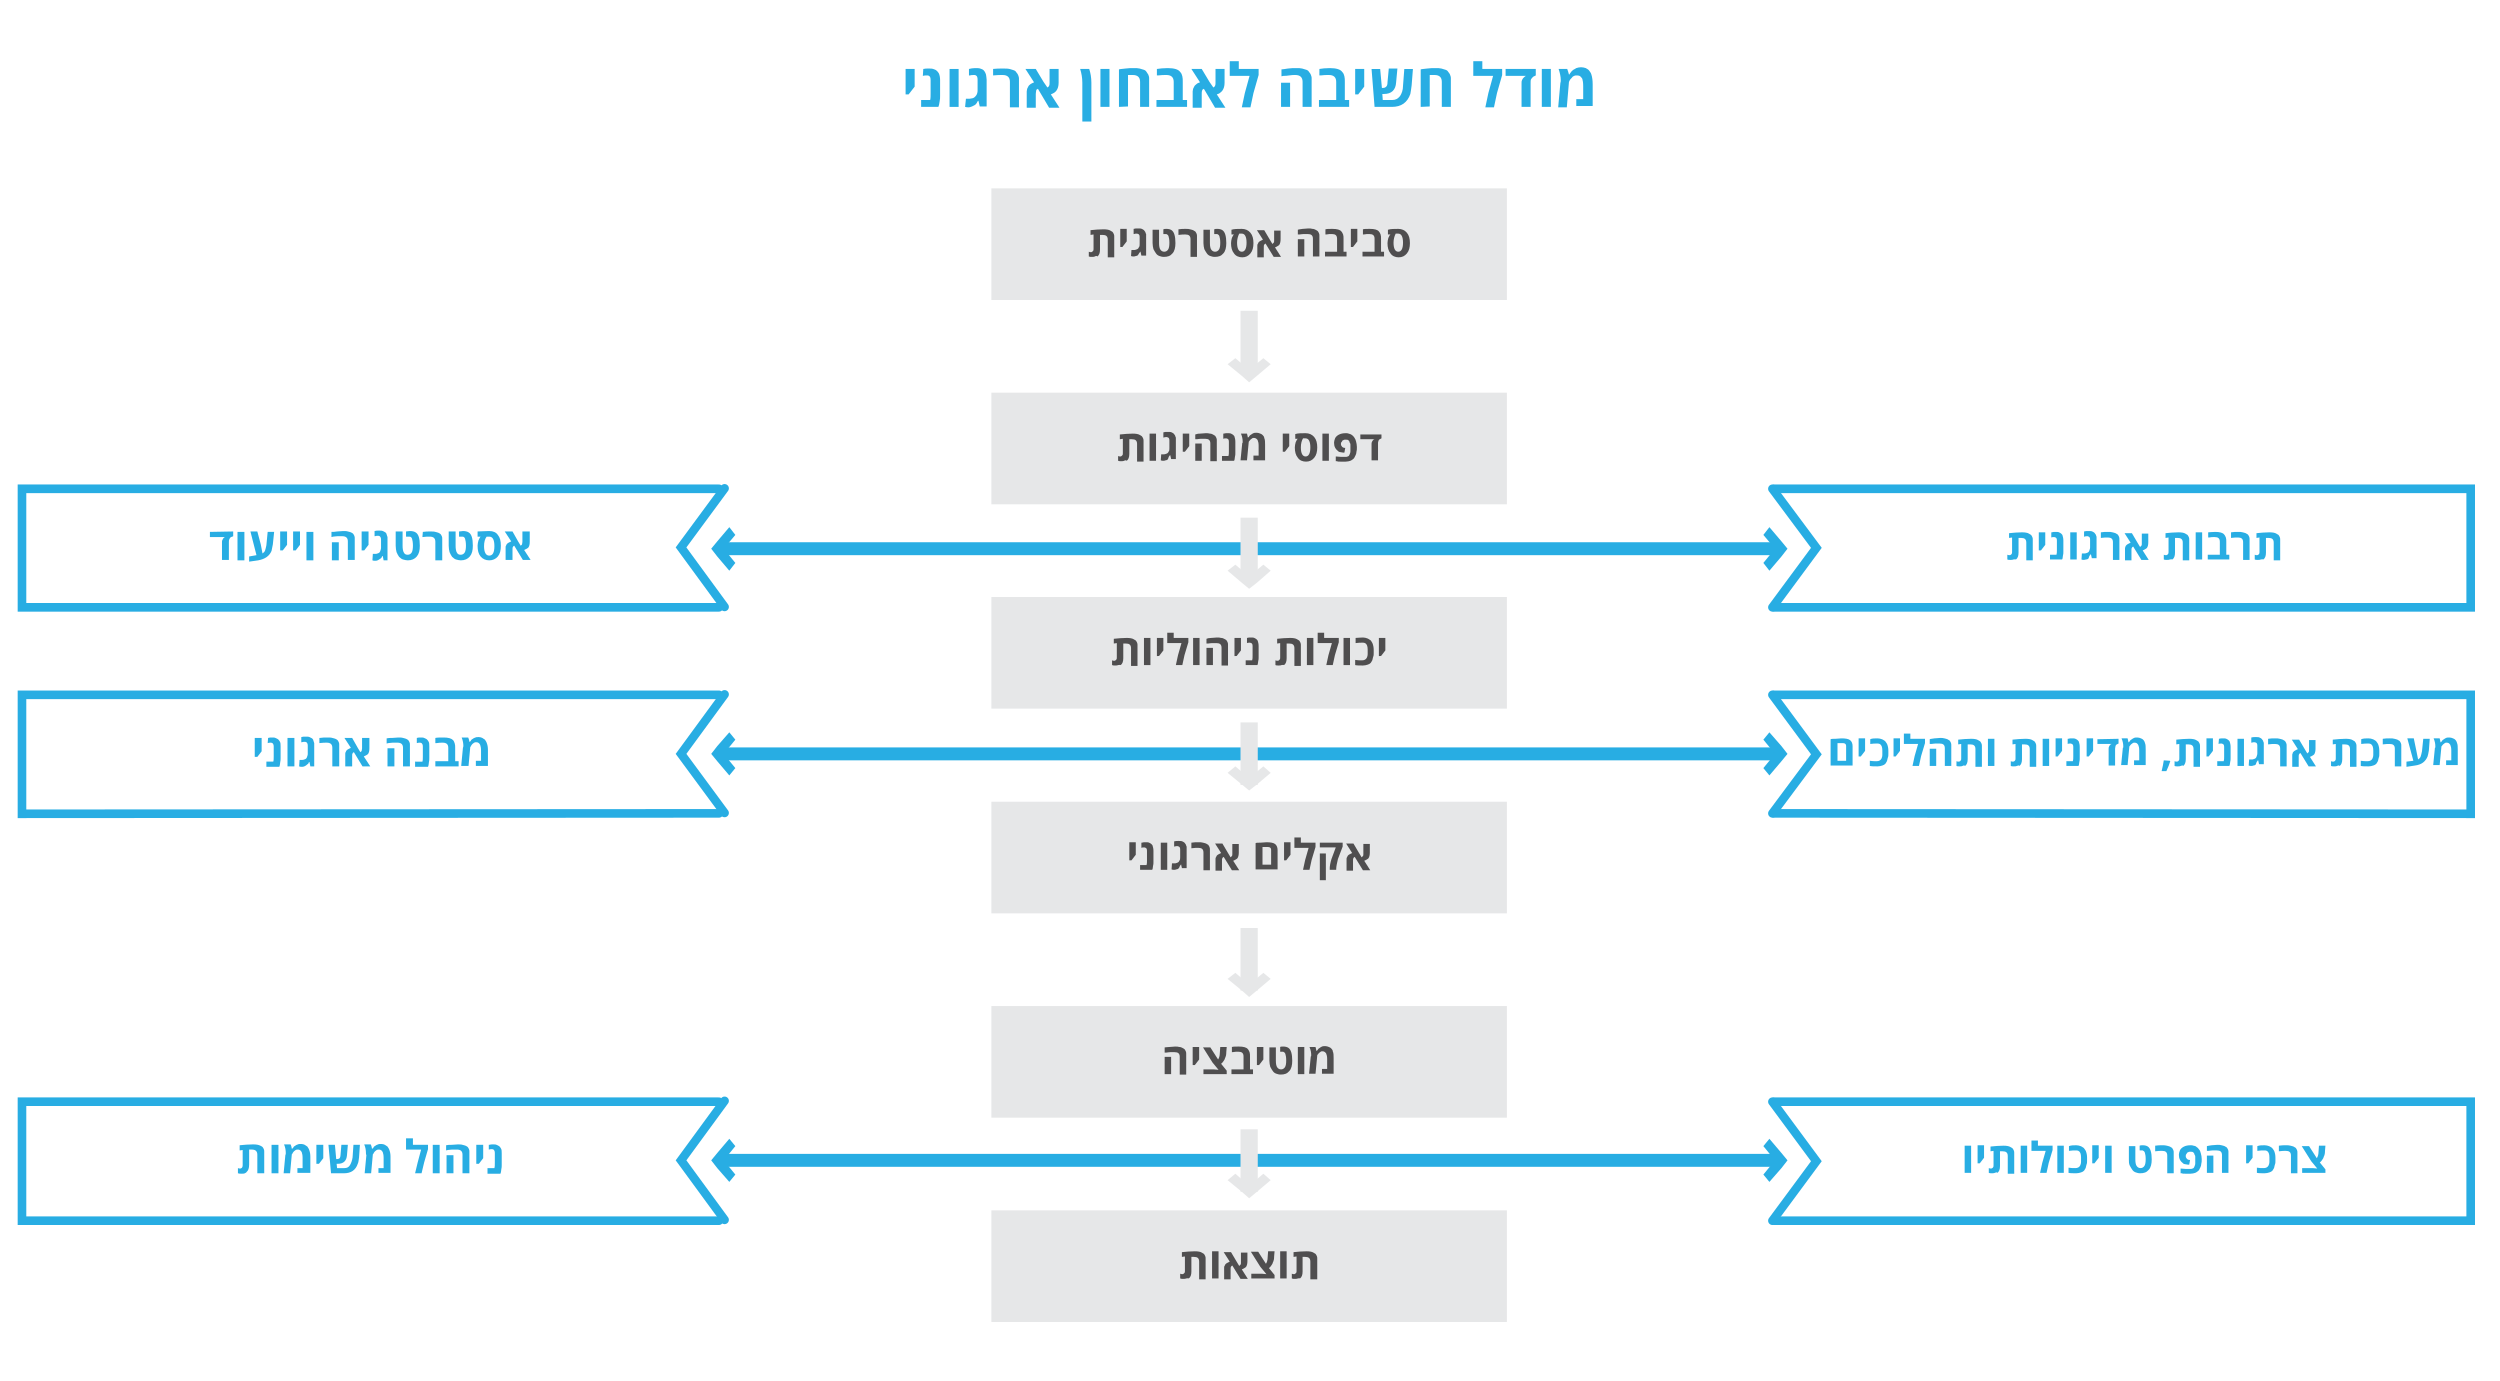 <?xml version="1.0" encoding="utf-8"?>
<!-- Generator: Adobe Illustrator 24.0.0, SVG Export Plug-In . SVG Version: 6.00 Build 0)  -->
<svg version="1.1" id="Layer_1" xmlns="http://www.w3.org/2000/svg" xmlns:xlink="http://www.w3.org/1999/xlink" x="0px" y="0px"
	 viewBox="0 0 580 320.5" style="enable-background:new 0 0 580 320.5;" xml:space="preserve">
<style type="text/css">
	.st0{fill:none;stroke:#28ADE3;stroke-width:2;stroke-linecap:round;stroke-miterlimit:10;}
	.st1{fill:#28ADE3;}
	.st2{fill:#E6E7E8;}
	.st3{fill:#4F4E4F;}
	.st4{fill:none;stroke:#E6E7E8;stroke-width:4;stroke-miterlimit:10;}
	.st5{fill:none;stroke:#28ADE3;stroke-width:3;stroke-miterlimit:10;}
</style>
<polyline class="st0" points="168.1,113.3 158,127 168.1,140.8 "/>
<g>
	<polyline class="st0" points="166.8,113.4 5.1,113.4 5.1,140.9 166.8,140.9 	"/>
</g>
<polyline class="st0" points="168.1,161.1 158,174.9 168.1,188.6 "/>
<polyline class="st0" points="166.8,161.2 5.1,161.2 5.1,188.8 166.8,188.7 "/>
<polyline class="st0" points="168.1,255.4 158,269.2 168.1,283 "/>
<polyline class="st0" points="166.8,255.6 5.1,255.6 5.1,283.2 166.8,283.2 "/>
<g>
	<polyline class="st0" points="411.6,113.4 573.2,113.4 573.2,140.9 411.6,140.9 	"/>
	<polyline class="st0" points="411.2,113.4 421.4,127.1 411.2,140.9 	"/>
</g>
<g>
	<path class="st1" d="M467.1,129.8c-0.2,0.1-0.5,0.1-0.7,0.1s-0.5,0-0.7-0.1v-1.1c0.2,0.1,0.4,0.1,0.5,0.1s0.2,0,0.3-0.1
		c0.1,0,0.1-0.1,0.2-0.2c0.1-0.1,0.1-0.3,0.1-0.5v-3.3l-0.7,0.1v-1.1c1-0.1,2-0.2,3-0.2c0.7,0,1.3,0.1,1.6,0.3
		c0.2,0.1,0.3,0.2,0.5,0.3c0.1,0.1,0.2,0.3,0.3,0.5s0.1,0.4,0.1,0.6s0,0.4,0,0.7v4.1h-1.5v-4.1c0-0.8-0.4-1.1-1.2-1.1
		c-0.2,0-0.4,0-0.6,0v3.4c0,0.8-0.2,1.3-0.6,1.6C467.5,129.7,467.4,129.8,467.1,129.8z"/>
	<path class="st1" d="M473,127.7v-4.2h1.5v2.9l-1,1.3C473.5,127.7,473,127.7,473,127.7z"/>
	<path class="st1" d="M476,123.5c0.3-0.1,0.6-0.1,0.9-0.1s0.6,0,0.8,0.1c0.2,0.1,0.4,0.2,0.5,0.3s0.3,0.3,0.3,0.4
		c0.1,0.3,0.2,0.7,0.2,1.2v2.6c0,0.3,0,0.6-0.1,0.9c0,0.3-0.1,0.5-0.1,0.7l-0.1,0.2h-2.8v-1.1h1.5c0.1-0.3,0.1-0.6,0.1-1.1v-2.2
		c0-0.4-0.1-0.6-0.3-0.7c-0.1,0-0.2-0.1-0.3-0.1c-0.2,0-0.5,0-0.7,0.1v-1.2H476z"/>
	<path class="st1" d="M481.8,129.8h-1.5v-6.3h1.5V129.8z"/>
	<path class="st1" d="M484.5,129.6c-0.1,0.1-0.3,0.2-0.5,0.2s-0.4,0.1-0.5,0.1s-0.4,0-0.6-0.1l0.1-1.4c0,0,0,0,0.1,0s0.2,0,0.2,0
		c0.1,0,0.2,0,0.3,0c0.1,0,0.3,0,0.5-0.1c0.3-0.1,0.5-0.2,0.6-0.5s0.2-0.5,0.2-0.8v-1.8c0-0.4-0.1-0.6-0.3-0.7
		c-0.1,0-0.2-0.1-0.3-0.1c-0.3,0-0.5,0-0.7,0.1h-0.1v-1.2c0.3-0.1,0.6-0.1,1-0.1s0.7,0,0.9,0.1s0.4,0.2,0.5,0.3
		c0.1,0.1,0.2,0.3,0.3,0.4s0.1,0.4,0.2,0.5c0,0.2,0,0.4,0,0.6v4.4h-1.1l-0.2-0.9H485c0,0.1-0.1,0.2-0.2,0.3S484.6,129.5,484.5,129.6
		z"/>
	<path class="st1" d="M487.4,123.5c0.6-0.1,1.1-0.1,1.6-0.1s0.8,0,1.1,0.1s0.5,0.1,0.7,0.2s0.3,0.2,0.5,0.3c0.1,0.1,0.2,0.3,0.3,0.5
		s0.1,0.4,0.1,0.6s0,0.4,0,0.7v4.1h-1.5v-4.1c0-0.8-0.4-1.1-1.2-1.1c-0.4,0-0.9,0-1.6,0.1V123.5z"/>
	<path class="st1" d="M498.4,123.5v2.3c0,0.6-0.1,1-0.3,1.3c-0.1,0.1-0.2,0.2-0.4,0.3s-0.3,0.2-0.6,0.3l1.4,2.2h-1.7l-1.9-3.1
		c-0.2,0.1-0.3,0.2-0.3,0.3c-0.1,0.1-0.1,0.3-0.1,0.6v2.3H493v-2.3c0-0.2,0-0.3,0-0.4s0-0.3,0.1-0.4c0-0.2,0.1-0.3,0.2-0.4
		s0.2-0.2,0.4-0.3c0.2-0.1,0.4-0.2,0.6-0.3l-1.4-2.2h1.7l1.3,2.2l0.6,1c0.1-0.1,0.2-0.2,0.3-0.3s0.1-0.3,0.1-0.5v-2.3h1.5V123.5z"/>
	<path class="st1" d="M503.4,129.8c-0.2,0.1-0.5,0.1-0.7,0.1s-0.5,0-0.7-0.1v-1.1c0.2,0.1,0.4,0.1,0.5,0.1s0.2,0,0.3-0.1
		c0.1,0,0.1-0.1,0.2-0.2c0.1-0.1,0.1-0.3,0.1-0.5v-3.3l-0.7,0.1v-1.1c1-0.1,2-0.2,3-0.2c0.7,0,1.3,0.1,1.6,0.3
		c0.2,0.1,0.3,0.2,0.5,0.3c0.1,0.1,0.2,0.3,0.3,0.5s0.1,0.4,0.1,0.6s0,0.4,0,0.7v4.1h-1.5v-4.1c0-0.8-0.4-1.1-1.2-1.1
		c-0.2,0-0.4,0-0.6,0v3.4c0,0.8-0.2,1.3-0.6,1.6C503.8,129.7,503.6,129.8,503.4,129.8z"/>
	<path class="st1" d="M510.9,129.8h-1.5v-6.3h1.5V129.8z"/>
	<path class="st1" d="M513.9,123.4c1.1,0,1.8,0.2,2.1,0.6c0.2,0.2,0.3,0.5,0.4,0.7c0.1,0.3,0.1,0.6,0.1,1v3h0.7v1.1h-5v-1.1h2.8v-3
		c0-0.8-0.4-1.1-1.2-1.1c-0.4,0-0.9,0-1.3,0.1h-0.2v-1.2C512.6,123.5,513.2,123.4,513.9,123.4z"/>
	<path class="st1" d="M517.6,123.5c0.6-0.1,1.1-0.1,1.6-0.1s0.8,0,1.1,0.1s0.5,0.1,0.7,0.2s0.3,0.2,0.5,0.3c0.1,0.1,0.2,0.3,0.3,0.5
		s0.1,0.4,0.1,0.6s0,0.4,0,0.7v4.1h-1.5v-4.1c0-0.8-0.4-1.1-1.2-1.1c-0.4,0-0.9,0-1.6,0.1L517.6,123.5L517.6,123.5z"/>
	<path class="st1" d="M524.5,129.8c-0.2,0.1-0.5,0.1-0.7,0.1s-0.5,0-0.7-0.1v-1.1c0.2,0.1,0.4,0.1,0.5,0.1s0.2,0,0.3-0.1
		c0.1,0,0.1-0.1,0.2-0.2c0.1-0.1,0.1-0.3,0.1-0.5v-3.3l-0.7,0.1v-1.1c1-0.1,2-0.2,3-0.2c0.7,0,1.3,0.1,1.6,0.3
		c0.2,0.1,0.3,0.2,0.5,0.3c0.1,0.1,0.2,0.3,0.3,0.5s0.1,0.4,0.1,0.6s0,0.4,0,0.7v4.1h-1.5v-4.1c0-0.8-0.4-1.1-1.2-1.1
		c-0.2,0-0.4,0-0.6,0v3.4c0,0.8-0.2,1.3-0.6,1.6C524.9,129.7,524.7,129.8,524.5,129.8z"/>
</g>
<g>
	<polyline class="st0" points="411.6,161.2 573.2,161.2 573.2,188.8 411.6,188.7 	"/>
	<polyline class="st0" points="411.2,161.2 421.4,175 411.2,188.7 	"/>
</g>
<g>
	<g>
		<path class="st1" d="M424.7,177.7v-6.2c0.2-0.1,0.6-0.1,1.1-0.1s1-0.1,1.4-0.1c0.9,0,1.6,0.1,2,0.4c0.4,0.3,0.6,0.8,0.6,1.4v4.5
			h-5.1V177.7z M428.3,176.5v-3.4c0-0.3-0.1-0.5-0.3-0.6c-0.2-0.1-0.5-0.1-0.9-0.1c-0.2,0-0.5,0-0.8,0v4.1H428.3z"/>
		<path class="st1" d="M431.2,175.5v-4.2h1.5v2.9l-1,1.3H431.2z"/>
		<path class="st1" d="M435.6,171.3c0.4,0,0.7,0.1,1,0.2s0.5,0.3,0.7,0.4c0.2,0.2,0.3,0.4,0.5,0.7c0.2,0.5,0.3,1,0.3,1.6v0.7
			c0,0.3,0,0.6-0.1,0.8s-0.1,0.5-0.2,0.8s-0.3,0.5-0.4,0.7c-0.2,0.2-0.4,0.3-0.7,0.4c-0.3,0.1-0.7,0.2-1.1,0.2c-0.7,0-1.4,0-1.8-0.1
			v-1.2c0.5,0.1,1.1,0.1,1.6,0.1s0.9-0.2,1.1-0.6c0.1-0.2,0.2-0.5,0.2-0.9v-1c0-0.8-0.2-1.3-0.6-1.5c-0.2-0.1-0.4-0.1-0.6-0.1
			c-0.4,0-1,0-1.6,0.1v-1.1C434.3,171.3,434.9,171.3,435.6,171.3z"/>
		<path class="st1" d="M439.3,175.5v-4.2h1.5v2.9l-1,1.3H439.3z"/>
		<path class="st1" d="M443.3,171.4h3.3v1l-0.9,3l-0.5,2.3h-1.5l0.5-2.3l0.8-2.8h-3.3v-2.4h1.5v1.2H443.3z"/>
		<path class="st1" d="M448.8,171.3c0.5,0,0.9-0.1,1.3-0.1s0.7,0,1,0.1s0.5,0.1,0.7,0.2s0.3,0.2,0.5,0.3c0.1,0.1,0.2,0.3,0.3,0.5
			s0.1,0.4,0.1,0.6c0,0.2,0,0.4,0,0.7v4.1h-1.5v-4.1c0-0.8-0.4-1.1-1.2-1.1c-0.3,0-0.6,0-1,0s-0.7,0.1-0.9,0.1h-0.4v-1.1
			C447.9,171.4,448.3,171.4,448.8,171.3z M449.2,177.7h-1.5v-4h1.5V177.7z"/>
		<path class="st1" d="M455.3,177.7c-0.2,0.1-0.5,0.1-0.7,0.1s-0.5,0-0.7-0.1v-1.1c0.2,0.1,0.4,0.1,0.5,0.1s0.2,0,0.3-0.1
			c0.1,0,0.1-0.1,0.2-0.2c0.1-0.1,0.1-0.3,0.1-0.5v-3.3l-0.7,0.1v-1.1c1-0.1,2-0.2,3-0.2c0.7,0,1.3,0.1,1.6,0.3
			c0.2,0.1,0.3,0.2,0.5,0.3c0.1,0.1,0.2,0.3,0.3,0.5s0.1,0.4,0.1,0.6c0,0.2,0,0.4,0,0.7v4.1h-1.5v-4.1c0-0.8-0.4-1.1-1.2-1.1
			c-0.2,0-0.4,0-0.6,0v3.4c0,0.8-0.2,1.3-0.6,1.6C455.7,177.5,455.5,177.6,455.3,177.7z"/>
		<path class="st1" d="M462.7,177.7h-1.5v-6.3h1.5V177.7z"/>
		<path class="st1" d="M467.9,177.7c-0.2,0.1-0.5,0.1-0.7,0.1s-0.5,0-0.7-0.1v-1.1c0.2,0.1,0.4,0.1,0.5,0.1s0.2,0,0.3-0.1
			c0.1,0,0.1-0.1,0.2-0.2c0.1-0.1,0.1-0.3,0.1-0.5v-3.3l-0.7,0.1v-1.1c1-0.1,2-0.2,3-0.2c0.7,0,1.3,0.1,1.6,0.3
			c0.2,0.1,0.3,0.2,0.5,0.3c0.1,0.1,0.2,0.3,0.3,0.5s0.1,0.4,0.1,0.6c0,0.2,0,0.4,0,0.7v4.1h-1.5v-4.1c0-0.8-0.4-1.1-1.2-1.1
			c-0.2,0-0.4,0-0.6,0v3.4c0,0.8-0.2,1.3-0.6,1.6C468.4,177.5,468.2,177.6,467.9,177.7z"/>
		<path class="st1" d="M475.4,177.7h-1.5v-6.3h1.5V177.7z"/>
		<path class="st1" d="M476.9,175.5v-4.2h1.5v2.9l-1,1.3H476.9z"/>
		<path class="st1" d="M479.8,171.4c0.3-0.1,0.6-0.1,0.9-0.1s0.6,0,0.8,0.1c0.2,0.1,0.4,0.2,0.5,0.3s0.3,0.3,0.3,0.4
			c0.1,0.3,0.2,0.7,0.2,1.2v2.6c0,0.3,0,0.6-0.1,0.9c0,0.3-0.1,0.5-0.1,0.7l-0.1,0.2h-2.8v-1.1h1.5c0.1-0.3,0.1-0.6,0.1-1.1v-2.2
			c0-0.4-0.1-0.6-0.3-0.7c-0.1,0-0.2-0.1-0.3-0.1c-0.2,0-0.5,0-0.7,0.1v-1.2H479.8z"/>
		<path class="st1" d="M484.1,175.5v-4.2h1.5v2.9l-1,1.3H484.1z"/>
		<path class="st1" d="M491.5,171.4v1.1c-0.1,0.1-0.3,0.1-0.4,0.2c-0.2,0.1-0.3,0.3-0.3,0.4s-0.1,0.4-0.1,0.6v3.9h-1.5v-3.9
			c0-0.2,0-0.3,0.1-0.5c0.1-0.1,0.1-0.3,0.2-0.3c0.1-0.2,0.3-0.3,0.4-0.3h0.1l0,0h-3.4v-1.1L491.5,171.4L491.5,171.4z"/>
		<path class="st1" d="M492.6,173.2c0-0.6-0.1-1.2-0.4-1.9h1.4c0,0.1,0.1,0.3,0.1,0.4l0.1,0.5h0.1c0,0,0-0.1,0.1-0.1
			c0,0,0.1-0.1,0.2-0.3c0.1-0.1,0.2-0.2,0.4-0.3c0.1-0.1,0.3-0.2,0.5-0.3s0.5-0.1,0.8-0.1s0.5,0.1,0.8,0.2s0.4,0.2,0.6,0.4
			c0.1,0.2,0.3,0.4,0.3,0.6c0.2,0.4,0.2,1,0.2,1.6v3.6h-2.7v-1.1h1.2v-2.3c0-0.6-0.1-1-0.2-1.2c0-0.1-0.1-0.2-0.2-0.3
			c-0.1-0.2-0.4-0.3-0.7-0.3c-0.1,0-0.3,0-0.4,0.1s-0.3,0.2-0.4,0.3c-0.2,0.2-0.3,0.4-0.4,0.5v0.1l-0.4,4.2h-1.5l0.4-4
			C492.6,173.5,492.6,173.4,492.6,173.2z"/>
		<path class="st1" d="M503.4,176.5l0.1,0.1c-0.2,0.7-0.5,1.4-0.9,2.3h-1.1c0.2-0.9,0.4-1.7,0.5-2.5L503.4,176.5L503.4,176.5z"/>
		<path class="st1" d="M505.9,177.7c-0.2,0.1-0.5,0.1-0.7,0.1s-0.5,0-0.7-0.1v-1.1c0.2,0.1,0.4,0.1,0.5,0.1s0.2,0,0.3-0.1
			c0.1,0,0.1-0.1,0.2-0.2c0.1-0.1,0.1-0.3,0.1-0.5v-3.3l-0.7,0.1v-1.1c1-0.1,2-0.2,3-0.2c0.7,0,1.3,0.1,1.6,0.3
			c0.2,0.1,0.3,0.2,0.5,0.3c0.1,0.1,0.2,0.3,0.3,0.5s0.1,0.4,0.1,0.6c0,0.2,0,0.4,0,0.7v4.1h-1.5v-4.1c0-0.8-0.4-1.1-1.2-1.1
			c-0.2,0-0.4,0-0.6,0v3.4c0,0.8-0.2,1.3-0.6,1.6C506.4,177.5,506.2,177.6,505.9,177.7z"/>
		<path class="st1" d="M511.9,175.5v-4.2h1.5v2.9l-1,1.3H511.9z"/>
		<path class="st1" d="M514.8,171.4c0.3-0.1,0.6-0.1,0.9-0.1s0.6,0,0.8,0.1s0.4,0.2,0.5,0.3s0.3,0.3,0.3,0.4
			c0.1,0.3,0.2,0.7,0.2,1.2v2.6c0,0.3,0,0.6-0.1,0.9c0,0.3-0.1,0.5-0.1,0.7l-0.1,0.2h-2.8v-1.1h1.5c0.1-0.3,0.1-0.6,0.1-1.1v-2.2
			c0-0.4-0.1-0.6-0.3-0.7c-0.1,0-0.2-0.1-0.3-0.1c-0.2,0-0.5,0-0.7,0.1L514.8,171.4L514.8,171.4z"/>
		<path class="st1" d="M520.6,177.7h-1.5v-6.3h1.5V177.7z"/>
		<path class="st1" d="M523.3,177.4c-0.1,0.1-0.3,0.2-0.5,0.2c-0.2,0.1-0.4,0.1-0.5,0.1s-0.4,0-0.6-0.1l0.1-1.4c0,0,0,0,0.1,0
			s0.2,0,0.2,0c0.1,0,0.2,0,0.3,0s0.3,0,0.5-0.1c0.3-0.1,0.5-0.2,0.6-0.5s0.2-0.5,0.2-0.8V173c0-0.4-0.1-0.6-0.3-0.7
			c-0.1,0-0.2-0.1-0.3-0.1c-0.3,0-0.5,0-0.7,0.1h-0.1v-1.2c0.3-0.1,0.6-0.1,1-0.1s0.7,0,0.9,0.1s0.4,0.2,0.5,0.3s0.2,0.3,0.3,0.4
			c0.1,0.2,0.1,0.4,0.2,0.5c0,0.2,0,0.4,0,0.6v4.4h-1.1l-0.2-0.9h-0.1c0,0.1-0.1,0.2-0.2,0.3S523.4,177.3,523.3,177.4z"/>
		<path class="st1" d="M526.2,171.4c0.6-0.1,1.1-0.1,1.6-0.1s0.8,0,1.1,0.1s0.5,0.1,0.7,0.2s0.3,0.2,0.5,0.3
			c0.1,0.1,0.2,0.3,0.3,0.5s0.1,0.4,0.1,0.6c0,0.2,0,0.4,0,0.7v4.1H529v-4.1c0-0.8-0.4-1.1-1.2-1.1c-0.4,0-0.9,0-1.6,0.1
			L526.2,171.4L526.2,171.4z"/>
		<path class="st1" d="M537.2,171.4v2.3c0,0.5-0.1,1-0.3,1.3c-0.1,0.1-0.2,0.2-0.4,0.3s-0.3,0.2-0.6,0.3l1.4,2.2h-1.7l-1.9-3.1
			c-0.2,0.1-0.3,0.2-0.3,0.3c-0.1,0.1-0.1,0.3-0.1,0.6v2.3h-1.5v-2.3c0-0.2,0-0.3,0-0.4c0-0.1,0-0.3,0.1-0.4c0-0.2,0.1-0.3,0.2-0.4
			c0.1-0.1,0.2-0.2,0.4-0.3s0.4-0.2,0.6-0.3l-1.4-2.2h1.7l1.3,2.2l0.6,1c0.1-0.1,0.2-0.2,0.3-0.3s0.1-0.3,0.1-0.5v-2.3h1.5V171.4z"
			/>
		<path class="st1" d="M542.2,177.7c-0.2,0.1-0.5,0.1-0.7,0.1s-0.5,0-0.7-0.1v-1.1c0.2,0.1,0.4,0.1,0.5,0.1s0.2,0,0.3-0.1
			c0.1,0,0.1-0.1,0.2-0.2c0.1-0.1,0.1-0.3,0.1-0.5v-3.3l-0.7,0.1v-1.1c1-0.1,2-0.2,3-0.2c0.7,0,1.3,0.1,1.6,0.3
			c0.2,0.1,0.3,0.2,0.5,0.3c0.1,0.1,0.2,0.3,0.3,0.5s0.1,0.4,0.1,0.6c0,0.2,0,0.4,0,0.7v4.1h-1.5v-4.1c0-0.8-0.4-1.1-1.2-1.1
			c-0.2,0-0.4,0-0.6,0v3.4c0,0.8-0.2,1.3-0.6,1.6C542.6,177.5,542.4,177.6,542.2,177.7z"/>
		<path class="st1" d="M549.5,171.3c0.4,0,0.7,0.1,1,0.2s0.5,0.3,0.7,0.4c0.2,0.2,0.3,0.4,0.5,0.7c0.2,0.5,0.3,1,0.3,1.6v0.7
			c0,0.3,0,0.6-0.1,0.8s-0.1,0.5-0.2,0.8c-0.1,0.3-0.3,0.5-0.4,0.7c-0.2,0.2-0.4,0.3-0.7,0.4c-0.3,0.1-0.7,0.2-1.1,0.2
			c-0.7,0-1.4,0-1.8-0.1v-1.2c0.5,0.1,1.1,0.1,1.6,0.1s0.9-0.2,1.1-0.6c0.1-0.2,0.2-0.5,0.2-0.9v-1c0-0.8-0.2-1.3-0.6-1.5
			c-0.2-0.1-0.4-0.1-0.6-0.1c-0.4,0-1,0-1.6,0.1v-1.1C548.3,171.3,548.9,171.3,549.5,171.3z"/>
		<path class="st1" d="M552.8,171.4c0.6-0.1,1.1-0.1,1.6-0.1s0.8,0,1.1,0.1s0.5,0.1,0.7,0.2s0.3,0.2,0.5,0.3
			c0.1,0.1,0.2,0.3,0.3,0.5s0.1,0.4,0.1,0.6c0,0.2,0,0.4,0,0.7v4.1h-1.5v-4.1c0-0.8-0.4-1.1-1.2-1.1c-0.4,0-0.9,0-1.6,0.1
			L552.8,171.4L552.8,171.4z"/>
		<path class="st1" d="M560.6,174.2l0.4,2c0.3-0.2,0.5-0.4,0.6-0.7s0.2-0.7,0.3-1.2l0.3-2.9h1.5l-0.2,2.7c-0.1,0.6-0.2,1.1-0.3,1.4
			c-0.5,1.2-1.4,1.9-2.9,2.1l-2,0.3v-1.2l1.6-0.2l-1.4-5.2h1.5L560.6,174.2z"/>
		<path class="st1" d="M565,173.2c0-0.6-0.1-1.2-0.4-1.9h1.4c0,0.1,0.1,0.3,0.1,0.4l0.1,0.5h0.1c0,0,0-0.1,0.1-0.1
			c0,0,0.1-0.1,0.2-0.3c0.1-0.1,0.2-0.2,0.4-0.3c0.1-0.1,0.3-0.2,0.5-0.3s0.5-0.1,0.8-0.1s0.5,0.1,0.8,0.2s0.4,0.2,0.6,0.4
			c0.1,0.2,0.3,0.4,0.3,0.6c0.2,0.4,0.2,1,0.2,1.6v3.6h-2.7v-1.1h1.2v-2.3c0-0.6-0.1-1-0.2-1.2c0-0.1-0.1-0.2-0.2-0.3
			c-0.1-0.2-0.4-0.3-0.7-0.3c-0.1,0-0.3,0-0.4,0.1c-0.1,0.1-0.3,0.2-0.4,0.3c-0.2,0.2-0.3,0.4-0.4,0.5v0.1l-0.4,4.2h-1.5l0.4-4
			C565,173.5,565,173.4,565,173.2z"/>
	</g>
</g>
<g>
	<polyline class="st0" points="411.6,255.6 573.2,255.6 573.2,283.2 411.6,283.2 	"/>
	<polyline class="st0" points="411.2,255.6 421.4,269.4 411.2,283.2 	"/>
</g>
<g>
	<path class="st1" d="M457.3,272.1h-1.5v-6.3h1.5V272.1z"/>
	<path class="st1" d="M458.8,269.9v-4.2h1.5v2.9l-1,1.3L458.8,269.9L458.8,269.9z"/>
	<path class="st1" d="M462.8,272.1c-0.2,0.1-0.5,0.1-0.7,0.1s-0.5,0-0.7-0.1V271c0.2,0.1,0.4,0.1,0.5,0.1s0.2,0,0.3-0.1
		c0.1,0,0.1-0.1,0.2-0.2s0.1-0.3,0.1-0.5V267l-0.7,0.1V266c1-0.1,2-0.2,3-0.2c0.7,0,1.3,0.1,1.6,0.3c0.2,0.1,0.3,0.2,0.5,0.3
		c0.1,0.1,0.2,0.3,0.3,0.5s0.1,0.4,0.1,0.6s0,0.4,0,0.7v4.1h-1.5v-4.1c0-0.8-0.4-1.1-1.2-1.1c-0.2,0-0.4,0-0.6,0v3.4
		c0,0.8-0.2,1.3-0.6,1.6C463.2,271.9,463.1,272,462.8,272.1z"/>
	<path class="st1" d="M470.3,272.1h-1.5v-6.3h1.5V272.1z"/>
	<path class="st1" d="M472.9,265.8h3.3v1l-0.9,3l-0.5,2.3h-1.5l0.5-2.3l0.8-2.8h-3.3v-2.4h1.5v1.2H472.9z"/>
	<path class="st1" d="M478.8,272.1h-1.5v-6.3h1.5V272.1z"/>
	<path class="st1" d="M481.7,265.7c0.4,0,0.7,0.1,1,0.2s0.5,0.3,0.7,0.4c0.2,0.2,0.3,0.4,0.5,0.7c0.2,0.5,0.3,1,0.3,1.6v0.7
		c0,0.3,0,0.6-0.1,0.8s-0.1,0.5-0.2,0.8s-0.3,0.5-0.4,0.7c-0.2,0.2-0.4,0.3-0.7,0.4c-0.3,0.1-0.7,0.2-1.1,0.2c-0.7,0-1.4,0-1.8-0.1
		v-1.2c0.5,0.1,1.1,0.1,1.6,0.1s0.9-0.2,1.1-0.6c0.1-0.2,0.2-0.5,0.2-0.9v-1c0-0.8-0.2-1.3-0.6-1.5c-0.2-0.1-0.4-0.1-0.6-0.1
		c-0.4,0-1,0-1.6,0.1v-1.1C480.5,265.7,481.1,265.7,481.7,265.7z"/>
	<path class="st1" d="M485.4,269.9v-4.2h1.5v2.9l-1,1.3L485.4,269.9L485.4,269.9z"/>
	<path class="st1" d="M489.9,272.1h-1.5v-6.3h1.5V272.1z"/>
	<path class="st1" d="M497.1,265.7c0.5,0,0.9,0.1,1.2,0.3c0.6,0.4,0.9,1.4,0.9,3c0,1-0.2,1.9-0.7,2.4c-0.5,0.6-1.1,0.8-2,0.8
		c-0.4,0-0.7-0.1-1-0.2s-0.6-0.3-0.8-0.6c-0.2-0.3-0.4-0.6-0.6-1s-0.2-0.9-0.2-1.4v-3.1h1.5v3.1c0,0.7,0.1,1.2,0.3,1.5
		c0.2,0.3,0.5,0.5,0.9,0.5s0.7-0.2,0.9-0.5s0.3-0.8,0.3-1.6c0-0.7-0.1-1.2-0.2-1.5s-0.3-0.4-0.5-0.5c-0.1,0-0.3,0-0.4,0h-0.3v-1.1
		C496.6,265.7,496.9,265.7,497.1,265.7z"/>
	<path class="st1" d="M500,265.8c0.6-0.1,1.1-0.1,1.6-0.1s0.8,0,1.1,0.1s0.5,0.1,0.7,0.2s0.3,0.2,0.5,0.3c0.1,0.1,0.2,0.3,0.3,0.5
		s0.1,0.4,0.1,0.6s0,0.4,0,0.7v4.1h-1.5v-4.1c0-0.8-0.4-1.1-1.2-1.1c-0.4,0-0.9,0-1.6,0.1V265.8z"/>
	<path class="st1" d="M505.5,267.9c0-0.3,0.1-0.6,0.2-0.9s0.3-0.5,0.4-0.6c0.2-0.2,0.4-0.3,0.6-0.4c0.4-0.2,0.9-0.3,1.5-0.3
		c0.3,0,0.5,0,0.7,0.1c0.2,0,0.5,0.1,0.7,0.3c0.2,0.1,0.4,0.3,0.6,0.6c0.2,0.2,0.3,0.5,0.4,0.9s0.2,0.8,0.2,1.3s0,0.8-0.1,1.1
		c0,0.3-0.1,0.6-0.2,0.8c-0.1,0.2-0.2,0.4-0.3,0.6s-0.3,0.3-0.4,0.4s-0.3,0.2-0.5,0.3c-0.3,0.1-0.7,0.2-1.1,0.2s-0.8,0-1.2,0
		c-0.4,0-0.7,0-0.8-0.1h-0.3v-1.1c0.7,0.1,1.5,0.1,2.3,0.1c0.3,0,0.5-0.1,0.7-0.2c0.1-0.1,0.2-0.3,0.3-0.6c0.1-0.2,0.1-0.4,0.1-0.6
		s0-0.4,0-0.6s0-0.3,0-0.4s0-0.2,0-0.4c0-0.2,0-0.3-0.1-0.4s-0.1-0.2-0.1-0.3c-0.1-0.1-0.1-0.2-0.2-0.3c-0.2-0.2-0.4-0.2-0.7-0.2
		c-0.2,0-0.4,0-0.5,0.1c-0.2,0.1-0.3,0.1-0.3,0.2c-0.1,0.1-0.1,0.2-0.2,0.3c-0.1,0.1-0.1,0.3-0.1,0.4s0,0.3,0.1,0.4s0.1,0.2,0.2,0.3
		c0.2,0.1,0.3,0.2,0.5,0.2h0.2l-0.2,1.1h-0.3c-0.5-0.1-0.8-0.1-1-0.2C505.8,269.4,505.5,268.8,505.5,267.9z"/>
	<path class="st1" d="M513.1,265.7c0.5,0,0.9-0.1,1.3-0.1s0.7,0,1,0.1s0.5,0.1,0.7,0.2s0.3,0.2,0.5,0.3c0.1,0.1,0.2,0.3,0.3,0.5
		s0.1,0.4,0.1,0.6s0,0.4,0,0.7v4.1h-1.5V268c0-0.8-0.4-1.1-1.2-1.1c-0.3,0-0.6,0-1,0s-0.7,0.1-0.9,0.1H512v-1.1
		C512.3,265.8,512.6,265.8,513.1,265.7z M513.5,272.1H512v-4h1.5V272.1z"/>
	<path class="st1" d="M521.1,269.9v-4.2h1.5v2.9l-1,1.3L521.1,269.9L521.1,269.9z"/>
	<path class="st1" d="M525.4,265.7c0.4,0,0.7,0.1,1,0.2s0.5,0.3,0.7,0.4c0.2,0.2,0.3,0.4,0.5,0.7c0.2,0.5,0.3,1,0.3,1.6v0.7
		c0,0.3,0,0.6-0.1,0.8s-0.1,0.5-0.2,0.8c-0.1,0.3-0.3,0.5-0.4,0.7c-0.2,0.2-0.4,0.3-0.7,0.4s-0.7,0.2-1.1,0.2c-0.7,0-1.4,0-1.8-0.1
		v-1.2c0.5,0.1,1.1,0.1,1.6,0.1s0.9-0.2,1.1-0.6c0.1-0.2,0.2-0.5,0.2-0.9v-1c0-0.8-0.2-1.3-0.6-1.5c-0.2-0.1-0.4-0.1-0.6-0.1
		c-0.4,0-1,0-1.6,0.1v-1.1C524.2,265.7,524.8,265.7,525.4,265.7z"/>
	<path class="st1" d="M528.7,265.8c0.6-0.1,1.1-0.1,1.6-0.1s0.8,0,1.1,0.1s0.5,0.1,0.7,0.2s0.3,0.2,0.5,0.3c0.1,0.1,0.2,0.3,0.3,0.5
		s0.1,0.4,0.1,0.6s0,0.4,0,0.7v4.1h-1.5v-4.1c0-0.8-0.4-1.1-1.2-1.1c-0.4,0-0.9,0-1.6,0.1L528.7,265.8L528.7,265.8z"/>
	<path class="st1" d="M539.5,272.1h-5.4V271h2.4l1.1,0.1l0,0l-1.4-1.7l-2.2-3.5h1.7l1.8,2.8c0.2-0.3,0.4-0.8,0.4-1.5l0.1-1.4h1.5
		l-0.1,1.2c0,0.6-0.1,1-0.2,1.2c-0.1,0.1-0.1,0.3-0.2,0.5c-0.2,0.3-0.4,0.7-0.8,1l1.3,1.6L539.5,272.1L539.5,272.1z"/>
</g>
<g>
	<polygon class="st1" points="170.6,124.1 169.2,122.3 166.4,125.6 166.4,125.6 165,127.3 165,127.3 165,127.3 166.4,129.1 
		166.4,129.1 169.2,132.4 170.6,130.6 167.9,127.3 	"/>
	<polygon class="st1" points="170.6,171.6 169.2,169.9 166.4,173.1 166.4,173.1 165,174.9 165,174.9 165,174.9 166.4,176.6 
		166.4,176.6 169.2,179.9 170.6,178.2 167.9,174.9 	"/>
	<polygon class="st1" points="170.6,265.9 169.2,264.2 166.4,267.5 166.4,267.5 165,269.2 165,269.2 165,269.2 166.4,271 166.4,271 
		169.2,274.2 170.6,272.5 167.9,269.2 	"/>
	<polygon class="st1" points="409.1,124.1 410.5,122.3 413.3,125.6 413.3,125.6 414.7,127.3 414.7,127.3 414.7,127.3 413.3,129.1 
		413.3,129.1 410.5,132.4 409.1,130.6 411.8,127.3 	"/>
	<g>
		<g>
			<rect x="230" y="43.7" class="st2" width="119.6" height="25.9"/>
		</g>
		<g>
			<path class="st3" d="M254,59.5c-0.2,0.1-0.5,0.1-0.7,0.1c-0.3,0-0.5,0-0.7-0.1v-1.1c0.2,0.1,0.4,0.1,0.5,0.1s0.2,0,0.3-0.1
				s0.1-0.1,0.2-0.2c0.1-0.1,0.1-0.3,0.1-0.5v-3.3l-0.7,0.1v-1.1c1-0.1,2-0.2,3-0.2c0.7,0,1.3,0.1,1.6,0.3c0.2,0.1,0.3,0.2,0.5,0.3
				c0.1,0.1,0.2,0.3,0.3,0.5c0.1,0.2,0.1,0.4,0.1,0.6c0,0.2,0,0.4,0,0.7v4.1H257v-4.1c0-0.8-0.4-1.1-1.2-1.1c-0.2,0-0.4,0-0.6,0v3.4
				c0,0.8-0.2,1.3-0.6,1.6C254.4,59.3,254.2,59.4,254,59.5z"/>
			<path class="st3" d="M259.9,57.3v-4.2h1.5V56l-1,1.3H259.9z"/>
			<path class="st3" d="M264,59.2c-0.1,0.1-0.3,0.2-0.5,0.2c-0.2,0.1-0.4,0.1-0.5,0.1c-0.2,0-0.4,0-0.6-0.1l0.1-1.4c0,0,0,0,0.1,0
				s0.2,0,0.2,0s0.2,0,0.3,0c0.1,0,0.3,0,0.5-0.1c0.3-0.1,0.5-0.2,0.6-0.5c0.2-0.2,0.2-0.5,0.2-0.8V55c0-0.4-0.1-0.6-0.3-0.7
				c-0.1,0-0.2-0.1-0.3-0.1c-0.3,0-0.5,0-0.7,0.1H263v-1.2c0.3-0.1,0.6-0.1,1-0.1s0.7,0,0.9,0.1s0.4,0.2,0.5,0.3s0.2,0.3,0.3,0.4
				c0.1,0.2,0.1,0.4,0.2,0.5c0,0.2,0,0.4,0,0.6v4.4h-1.1l-0.2-0.9h-0.1c0,0.1-0.1,0.2-0.2,0.3S264.1,59.1,264,59.2z"/>
			<path class="st3" d="M270.6,53.1c0.5,0,0.9,0.1,1.2,0.3c0.6,0.4,0.9,1.4,0.9,3c0,1-0.2,1.9-0.7,2.4c-0.5,0.6-1.1,0.8-2,0.8
				c-0.4,0-0.7-0.1-1-0.2c-0.3-0.1-0.6-0.3-0.8-0.6c-0.2-0.3-0.4-0.6-0.6-1c-0.1-0.4-0.2-0.9-0.2-1.4v-3.1h1.5v3.1
				c0,0.7,0.1,1.2,0.3,1.5c0.2,0.3,0.5,0.5,0.9,0.5s0.7-0.2,0.9-0.5c0.2-0.3,0.3-0.8,0.3-1.6c0-0.7-0.1-1.2-0.2-1.5
				s-0.3-0.4-0.5-0.5c-0.1,0-0.3,0-0.4,0h-0.3v-1.1C270.1,53.1,270.3,53.1,270.6,53.1z"/>
			<path class="st3" d="M273.4,53.2c0.6-0.1,1.1-0.1,1.6-0.1s0.8,0,1.1,0.1s0.5,0.1,0.7,0.2s0.3,0.2,0.5,0.3
				c0.1,0.1,0.2,0.3,0.3,0.5c0.1,0.2,0.1,0.4,0.1,0.6c0,0.2,0,0.4,0,0.7v4.1h-1.5v-4.1c0-0.8-0.4-1.1-1.2-1.1c-0.4,0-0.9,0-1.6,0.1
				V53.2z"/>
			<path class="st3" d="M282.4,53.1c0.5,0,0.9,0.1,1.2,0.3c0.6,0.4,0.9,1.4,0.9,3c0,1-0.2,1.9-0.7,2.4c-0.5,0.6-1.1,0.8-2,0.8
				c-0.4,0-0.7-0.1-1-0.2c-0.3-0.1-0.6-0.3-0.8-0.6c-0.2-0.3-0.4-0.6-0.6-1c-0.1-0.4-0.2-0.9-0.2-1.4v-3.1h1.5v3.1
				c0,0.7,0.1,1.2,0.3,1.5c0.2,0.3,0.5,0.5,0.9,0.5s0.7-0.2,0.9-0.5c0.2-0.3,0.3-0.8,0.3-1.6c0-0.7-0.1-1.2-0.2-1.5
				s-0.3-0.4-0.5-0.5c-0.1,0-0.3,0-0.4,0h-0.3v-1.1C281.9,53.1,282.1,53.1,282.4,53.1z"/>
			<path class="st3" d="M288.1,53.1c0.8,0,1.5,0.3,2,0.9c0.5,0.6,0.7,1.4,0.7,2.4s-0.2,1.8-0.7,2.4s-1.1,0.9-1.9,0.9
				s-1.5-0.3-1.9-0.9c-0.5-0.6-0.7-1.4-0.7-2.4c0-0.4,0.1-0.8,0.2-1.2c0.2-0.4,0.3-0.7,0.5-0.8l0,0h-0.6v-1.1
				C286.3,53.1,287.2,53.1,288.1,53.1z M287,56.3c0,1.4,0.4,2.1,1.1,2.1s1.1-0.7,1.1-2.1s-0.4-2.1-1.1-2.1h-0.6
				C287.2,54.8,287,55.5,287,56.3z"/>
			<path class="st3" d="M297.1,53.2v2.3c0,0.5-0.1,1-0.3,1.3c-0.1,0.1-0.2,0.2-0.4,0.3c-0.2,0.1-0.3,0.2-0.6,0.3l1.4,2.2h-1.7
				l-1.9-3.1c-0.2,0.1-0.3,0.2-0.3,0.3c-0.1,0.1-0.1,0.3-0.1,0.6v2.3h-1.5v-2.3c0-0.2,0-0.3,0-0.4c0-0.1,0-0.3,0.1-0.4
				s0.1-0.3,0.2-0.4c0.1-0.1,0.2-0.2,0.4-0.3c0.2-0.1,0.4-0.2,0.6-0.3l-1.4-2.2h1.7l1.3,2.2l0.6,1c0.1-0.1,0.2-0.2,0.3-0.3
				s0.1-0.3,0.1-0.5v-2.3h1.5L297.1,53.2L297.1,53.2z"/>
			<path class="st3" d="M302.2,53.1c0.5,0,0.9-0.1,1.3-0.1s0.7,0,1,0.1c0.3,0,0.5,0.1,0.7,0.2s0.3,0.2,0.5,0.3
				c0.1,0.1,0.2,0.3,0.3,0.5c0.1,0.2,0.1,0.4,0.1,0.6c0,0.2,0,0.4,0,0.7v4.1h-1.5v-4.1c0-0.8-0.4-1.1-1.2-1.1c-0.3,0-0.6,0-1,0
				s-0.7,0.1-0.9,0.1h-0.4v-1.1C301.3,53.2,301.7,53.2,302.2,53.1z M302.6,59.5h-1.5v-4h1.5V59.5z"/>
			<path class="st3" d="M309.1,53.1c1.1,0,1.8,0.2,2.1,0.6c0.2,0.2,0.3,0.5,0.4,0.7c0.1,0.3,0.1,0.6,0.1,1v3h0.7v1.1h-5v-1.1h2.8v-3
				c0-0.8-0.4-1.1-1.2-1.1c-0.4,0-0.9,0-1.3,0.1h-0.2v-1.2C307.8,53.1,308.4,53.1,309.1,53.1z"/>
			<path class="st3" d="M313.4,57.3v-4.2h1.5V56l-1,1.3H313.4z"/>
			<path class="st3" d="M317.8,53.1c1.1,0,1.8,0.2,2.1,0.6c0.2,0.2,0.3,0.5,0.4,0.7c0.1,0.3,0.1,0.6,0.1,1v3h0.7v1.1h-5v-1.1h2.8v-3
				c0-0.8-0.4-1.1-1.2-1.1c-0.4,0-0.9,0-1.3,0.1h-0.2v-1.2C316.5,53.1,317.1,53.1,317.8,53.1z"/>
			<path class="st3" d="M324.4,53.1c0.8,0,1.5,0.3,2,0.9c0.5,0.6,0.7,1.4,0.7,2.4s-0.2,1.8-0.7,2.4s-1.1,0.9-1.9,0.9
				s-1.5-0.3-1.9-0.9c-0.5-0.6-0.7-1.4-0.7-2.4c0-0.4,0.1-0.8,0.2-1.2c0.2-0.4,0.3-0.7,0.5-0.8l0,0H322v-1.1
				C322.6,53.1,323.5,53.1,324.4,53.1z M323.3,56.3c0,1.4,0.4,2.1,1.1,2.1s1.1-0.7,1.1-2.1s-0.4-2.1-1.1-2.1h-0.6
				C323.5,54.8,323.3,55.5,323.3,56.3z"/>
		</g>
		<g>
			<rect x="230" y="91.1" class="st2" width="119.6" height="25.9"/>
		</g>
		<g>
			<path class="st3" d="M260.8,106.9c-0.2,0.1-0.5,0.1-0.7,0.1c-0.3,0-0.5,0-0.7-0.1v-1.1c0.2,0.1,0.4,0.1,0.5,0.1s0.2,0,0.3-0.1
				s0.1-0.1,0.2-0.2s0.1-0.3,0.1-0.5v-3.3l-0.7,0.1v-1.1c1-0.1,2-0.2,3-0.2c0.7,0,1.3,0.1,1.6,0.3c0.2,0.1,0.3,0.2,0.5,0.3
				c0.1,0.1,0.2,0.3,0.3,0.5c0.1,0.2,0.1,0.4,0.1,0.6s0,0.4,0,0.7v4.1h-1.5V103c0-0.8-0.4-1.1-1.2-1.1c-0.2,0-0.4,0-0.6,0v3.4
				c0,0.8-0.2,1.3-0.6,1.6C261.2,106.7,261,106.8,260.8,106.9z"/>
			<path class="st3" d="M268.2,106.9h-1.5v-6.3h1.5V106.9z"/>
			<path class="st3" d="M270.9,106.6c-0.1,0.1-0.3,0.2-0.5,0.2c-0.2,0.1-0.4,0.1-0.5,0.1c-0.2,0-0.4,0-0.6-0.1l0.1-1.4
				c0,0,0,0,0.1,0s0.2,0,0.2,0s0.2,0,0.3,0c0.1,0,0.3,0,0.5-0.1c0.3-0.1,0.5-0.2,0.6-0.5c0.2-0.2,0.2-0.5,0.2-0.8v-1.8
				c0-0.4-0.1-0.6-0.3-0.7c-0.1,0-0.2-0.1-0.3-0.1c-0.3,0-0.5,0-0.7,0.1h-0.1v-1.2c0.3-0.1,0.6-0.1,1-0.1s0.7,0,0.9,0.1
				s0.4,0.2,0.5,0.3c0.1,0.1,0.2,0.3,0.3,0.4c0.1,0.2,0.1,0.4,0.2,0.5c0,0.2,0,0.4,0,0.6v4.4h-1.1l-0.2-0.9h-0.1
				c0,0.1-0.1,0.2-0.2,0.3S271,106.6,270.9,106.6z"/>
			<path class="st3" d="M274.4,104.8v-4.2h1.5v2.9l-1,1.3C274.9,104.8,274.4,104.8,274.4,104.8z"/>
			<path class="st3" d="M278.4,100.6c0.5,0,0.9-0.1,1.3-0.1s0.7,0,1,0.1c0.3,0,0.5,0.1,0.7,0.2s0.3,0.2,0.5,0.3
				c0.1,0.1,0.2,0.3,0.3,0.5c0.1,0.2,0.1,0.4,0.1,0.6s0,0.4,0,0.7v4.1h-1.5v-4.1c0-0.8-0.4-1.1-1.2-1.1c-0.3,0-0.6,0-1,0
				s-0.7,0.1-0.9,0.1h-0.4v-1.1C277.6,100.7,277.9,100.6,278.4,100.6z M278.8,106.9h-1.5v-4h1.5V106.9z"/>
			<path class="st3" d="M283.9,100.6c0.3-0.1,0.6-0.1,0.9-0.1s0.6,0,0.8,0.1c0.2,0.1,0.4,0.2,0.5,0.3c0.1,0.1,0.3,0.3,0.3,0.4
				c0.1,0.3,0.2,0.7,0.2,1.2v2.6c0,0.3,0,0.6-0.1,0.9c0,0.3-0.1,0.5-0.1,0.7l-0.1,0.2h-2.8v-1.1h1.5c0.1-0.3,0.1-0.6,0.1-1.1v-2.2
				c0-0.4-0.1-0.6-0.3-0.7c-0.1,0-0.2-0.1-0.3-0.1c-0.2,0-0.5,0-0.7,0.1v-1.2C283.8,100.6,283.9,100.6,283.9,100.6z"/>
			<path class="st3" d="M288.3,102.5c0-0.6-0.1-1.2-0.4-1.9h1.4c0,0.1,0.1,0.3,0.1,0.4l0.1,0.5h0.1c0,0,0-0.1,0.1-0.1
				c0,0,0.1-0.1,0.2-0.3c0.1-0.1,0.2-0.2,0.4-0.3c0.1-0.1,0.3-0.2,0.5-0.3c0.2-0.1,0.5-0.1,0.8-0.1s0.5,0.1,0.8,0.2s0.4,0.2,0.6,0.4
				s0.3,0.4,0.3,0.6c0.2,0.4,0.2,1,0.2,1.6v3.6h-2.7v-1.1h1.2v-2.3c0-0.6-0.1-1-0.2-1.2c0-0.1-0.1-0.2-0.2-0.3
				c-0.2-0.2-0.4-0.3-0.7-0.3c-0.1,0-0.3,0-0.4,0.1s-0.3,0.2-0.4,0.3c-0.2,0.2-0.3,0.4-0.4,0.5v0.1l-0.4,4.2h-1.5l0.4-4
				C288.3,102.8,288.3,102.6,288.3,102.5z"/>
			<path class="st3" d="M297.6,104.8v-4.2h1.5v2.9l-1,1.3C298.1,104.8,297.6,104.8,297.6,104.8z"/>
			<path class="st3" d="M302.9,100.5c0.8,0,1.5,0.3,2,0.9s0.7,1.4,0.7,2.4s-0.2,1.8-0.7,2.4s-1.1,0.9-1.9,0.9s-1.5-0.3-1.9-0.9
				c-0.5-0.6-0.7-1.4-0.7-2.4c0-0.4,0.1-0.8,0.2-1.2c0.2-0.4,0.3-0.7,0.5-0.8l0,0h-0.6v-1.1C301.1,100.5,302,100.5,302.9,100.5z
				 M301.8,103.8c0,1.4,0.4,2.1,1.1,2.1s1.1-0.7,1.1-2.1s-0.4-2.1-1.1-2.1h-0.6C302,102.2,301.8,102.9,301.8,103.8z"/>
			<path class="st3" d="M308.3,106.9h-1.5v-6.3h1.5V106.9z"/>
			<path class="st3" d="M309.5,102.7c0-0.3,0.1-0.6,0.2-0.9s0.3-0.5,0.4-0.6c0.2-0.2,0.4-0.3,0.6-0.4c0.4-0.2,0.9-0.3,1.5-0.3
				c0.3,0,0.5,0,0.7,0.1s0.5,0.1,0.7,0.3c0.2,0.1,0.4,0.3,0.6,0.6s0.3,0.5,0.4,0.9s0.2,0.8,0.2,1.3s0,0.8-0.1,1.1
				c0,0.3-0.1,0.6-0.2,0.8c-0.1,0.2-0.2,0.4-0.3,0.6c-0.1,0.2-0.3,0.3-0.4,0.4s-0.3,0.2-0.5,0.3c-0.3,0.1-0.7,0.2-1.1,0.2
				s-0.8,0-1.2,0c-0.4,0-0.7,0-0.8-0.1h-0.3v-1.1c0.7,0.1,1.5,0.1,2.3,0.1c0.3,0,0.5-0.1,0.7-0.2c0.1-0.1,0.2-0.3,0.3-0.6
				c0.1-0.2,0.1-0.4,0.1-0.6s0-0.4,0-0.6s0-0.3,0-0.4s0-0.2,0-0.4c0-0.2,0-0.3-0.1-0.4s-0.1-0.2-0.1-0.3c-0.1-0.1-0.1-0.2-0.2-0.3
				c-0.2-0.2-0.4-0.2-0.7-0.2c-0.2,0-0.4,0-0.5,0.1c-0.2,0.1-0.3,0.1-0.3,0.2s-0.1,0.2-0.2,0.3c-0.1,0.1-0.1,0.3-0.1,0.4
				s0,0.3,0.1,0.4s0.1,0.2,0.2,0.3c0.2,0.1,0.3,0.2,0.5,0.2h0.2l-0.2,1.1h-0.3c-0.5-0.1-0.8-0.1-1-0.2
				C309.8,104.2,309.5,103.6,309.5,102.7z"/>
			<path class="st3" d="M320.5,100.6v1.1c-0.1,0.1-0.3,0.1-0.4,0.2c-0.2,0.1-0.3,0.3-0.3,0.4c-0.1,0.2-0.1,0.4-0.1,0.6v3.9h-1.5V103
				c0-0.2,0-0.3,0.1-0.5c0.1-0.1,0.1-0.3,0.2-0.3c0.1-0.2,0.3-0.3,0.4-0.3h0.1l0,0h-3.4v-1.1h4.9L320.5,100.6L320.5,100.6z"/>
		</g>
		<g>
			<rect x="230" y="138.5" class="st2" width="119.6" height="25.9"/>
		</g>
		<g>
			<path class="st3" d="M259.4,154.3c-0.2,0.1-0.5,0.1-0.7,0.1c-0.3,0-0.5,0-0.7-0.1v-1.1c0.2,0.1,0.4,0.1,0.5,0.1s0.2,0,0.3-0.1
				s0.1-0.1,0.2-0.2c0.1-0.1,0.1-0.3,0.1-0.5v-3.3l-0.7,0.1v-1.1c1-0.1,2-0.2,3-0.2c0.7,0,1.3,0.1,1.6,0.3c0.2,0.1,0.3,0.2,0.5,0.3
				c0.1,0.1,0.2,0.3,0.3,0.5c0.1,0.2,0.1,0.4,0.1,0.6c0,0.2,0,0.4,0,0.7v4.1h-1.5v-4.1c0-0.8-0.4-1.1-1.2-1.1c-0.2,0-0.4,0-0.6,0
				v3.4c0,0.8-0.2,1.3-0.6,1.6C259.8,154.2,259.7,154.3,259.4,154.3z"/>
			<path class="st3" d="M266.9,154.3h-1.5V148h1.5V154.3z"/>
			<path class="st3" d="M268.4,152.2V148h1.5v2.9l-1,1.3H268.4z"/>
			<path class="st3" d="M272.4,148h3.3v1l-0.9,3l-0.5,2.3h-1.5l0.5-2.3l0.8-2.8h-3.3v-2.4h1.5v1.2H272.4z"/>
			<path class="st3" d="M278.3,154.3h-1.5V148h1.5V154.3z"/>
			<path class="st3" d="M281,148c0.5,0,0.9-0.1,1.3-0.1s0.7,0,1,0.1c0.3,0,0.5,0.1,0.7,0.2s0.3,0.2,0.5,0.3c0.1,0.1,0.2,0.3,0.3,0.5
				c0.1,0.2,0.1,0.4,0.1,0.6c0,0.2,0,0.4,0,0.7v4.1h-1.5v-4.1c0-0.8-0.4-1.1-1.2-1.1c-0.3,0-0.6,0-1,0s-0.7,0.1-0.9,0.1h-0.4v-1.1
				C280.1,148.1,280.5,148,281,148z M281.4,154.3h-1.5v-4h1.5V154.3z"/>
			<path class="st3" d="M286.4,152.2V148h1.5v2.9l-1,1.3H286.4z"/>
			<path class="st3" d="M289.3,148c0.3-0.1,0.6-0.1,0.9-0.1s0.6,0,0.8,0.1c0.2,0.1,0.4,0.2,0.5,0.3s0.3,0.3,0.3,0.4
				c0.1,0.3,0.2,0.7,0.2,1.2v2.6c0,0.3,0,0.6-0.1,0.9c0,0.3-0.1,0.5-0.1,0.7l-0.1,0.2H289v-1.1h1.5c0.1-0.3,0.1-0.6,0.1-1.1v-2.2
				c0-0.4-0.1-0.6-0.3-0.7c-0.1,0-0.2-0.1-0.3-0.1c-0.2,0-0.5,0-0.7,0.1L289.3,148L289.3,148z"/>
			<path class="st3" d="M297.3,154.3c-0.2,0.1-0.5,0.1-0.7,0.1c-0.3,0-0.5,0-0.7-0.1v-1.1c0.2,0.1,0.4,0.1,0.5,0.1s0.2,0,0.3-0.1
				s0.1-0.1,0.2-0.2c0.1-0.1,0.1-0.3,0.1-0.5v-3.3l-0.7,0.1v-1.1c1-0.1,2-0.2,3-0.2c0.7,0,1.3,0.1,1.6,0.3c0.2,0.1,0.3,0.2,0.5,0.3
				c0.1,0.1,0.2,0.3,0.3,0.5c0.1,0.2,0.1,0.4,0.1,0.6c0,0.2,0,0.4,0,0.7v4.1h-1.5v-4.1c0-0.8-0.4-1.1-1.2-1.1c-0.2,0-0.4,0-0.6,0
				v3.4c0,0.8-0.2,1.3-0.6,1.6C297.7,154.2,297.5,154.3,297.3,154.3z"/>
			<path class="st3" d="M304.7,154.3h-1.5V148h1.5V154.3z"/>
			<path class="st3" d="M307.3,148h3.3v1l-0.9,3l-0.5,2.3h-1.5l0.5-2.3l0.8-2.8h-3.3v-2.4h1.5v1.2H307.3z"/>
			<path class="st3" d="M313.2,154.3h-1.5V148h1.5V154.3z"/>
			<path class="st3" d="M316.2,147.9c0.4,0,0.7,0.1,1,0.2s0.5,0.3,0.7,0.4s0.3,0.4,0.5,0.7c0.2,0.5,0.3,1,0.3,1.6v0.7
				c0,0.3,0,0.6-0.1,0.8s-0.1,0.5-0.2,0.8s-0.3,0.5-0.4,0.7c-0.2,0.2-0.4,0.3-0.7,0.4c-0.3,0.1-0.7,0.2-1.1,0.2
				c-0.7,0-1.4,0-1.8-0.1v-1.2c0.5,0.1,1.1,0.1,1.6,0.1s0.9-0.2,1.1-0.6c0.1-0.2,0.2-0.5,0.2-0.9v-1c0-0.8-0.2-1.3-0.6-1.5
				c-0.2-0.1-0.4-0.1-0.6-0.1c-0.4,0-1,0-1.6,0.1V148C314.9,148,315.5,147.9,316.2,147.9z"/>
			<path class="st3" d="M319.9,152.2V148h1.5v2.9l-1,1.3H319.9z"/>
		</g>
		<g>
			<rect x="230" y="186" class="st2" width="119.6" height="25.9"/>
		</g>
		<g>
			<path class="st3" d="M262,199.6v-4.2h1.5v2.9l-1,1.3H262z"/>
			<path class="st3" d="M264.9,195.5c0.3-0.1,0.6-0.1,0.9-0.1s0.6,0,0.8,0.1c0.2,0.1,0.4,0.2,0.5,0.3s0.3,0.3,0.3,0.4
				c0.1,0.3,0.2,0.7,0.2,1.2v2.6c0,0.3,0,0.6-0.1,0.9c0,0.3-0.1,0.5-0.1,0.7l-0.1,0.2h-2.8v-1.1h1.5c0.1-0.3,0.1-0.6,0.1-1.1v-2.2
				c0-0.4-0.1-0.6-0.3-0.7c-0.1,0-0.2-0.1-0.3-0.1c-0.2,0-0.5,0-0.7,0.1v-1.2L264.9,195.5L264.9,195.5z"/>
			<path class="st3" d="M270.8,201.8h-1.5v-6.3h1.5V201.8z"/>
			<path class="st3" d="M273.4,201.5c-0.1,0.1-0.3,0.2-0.5,0.2c-0.2,0.1-0.4,0.1-0.5,0.1c-0.2,0-0.4,0-0.6-0.1l0.1-1.4
				c0,0,0,0,0.1,0s0.2,0,0.2,0s0.2,0,0.3,0c0.1,0,0.3,0,0.5-0.1c0.3-0.1,0.5-0.2,0.6-0.5c0.2-0.2,0.2-0.5,0.2-0.8v-1.8
				c0-0.4-0.1-0.6-0.3-0.7c-0.1,0-0.2-0.1-0.3-0.1c-0.3,0-0.5,0-0.7,0.1h-0.1v-1.2c0.3-0.1,0.6-0.1,1-0.1s0.7,0,0.9,0.1
				s0.4,0.2,0.5,0.3s0.2,0.3,0.3,0.4c0.1,0.2,0.1,0.4,0.2,0.5c0,0.2,0,0.4,0,0.6v4.4h-1.1l-0.2-0.9l0,0c0,0.1-0.1,0.2-0.2,0.3
				S273.6,201.4,273.4,201.5z"/>
			<path class="st3" d="M276.4,195.5c0.6-0.1,1.1-0.1,1.6-0.1s0.8,0,1.1,0.1s0.5,0.1,0.7,0.2s0.3,0.2,0.5,0.3
				c0.1,0.1,0.2,0.3,0.3,0.5c0.1,0.2,0.1,0.4,0.1,0.6c0,0.2,0,0.4,0,0.7v4.1h-1.5v-4.1c0-0.8-0.4-1.1-1.2-1.1c-0.4,0-0.9,0-1.6,0.1
				V195.5z"/>
			<path class="st3" d="M287.4,195.5v2.3c0,0.5-0.1,1-0.3,1.3c-0.1,0.1-0.2,0.2-0.4,0.3c-0.2,0.1-0.3,0.2-0.6,0.3l1.4,2.2h-1.7
				l-1.9-3.1c-0.2,0.1-0.3,0.2-0.3,0.3c-0.1,0.1-0.1,0.3-0.1,0.6v2.3H282v-2.3c0-0.2,0-0.3,0-0.4c0-0.1,0-0.3,0.1-0.4
				s0.1-0.3,0.2-0.4c0.1-0.1,0.2-0.2,0.4-0.3c0.2-0.1,0.4-0.2,0.6-0.3l-1.4-2.2h1.7l1.3,2.2l0.6,1c0.1-0.1,0.2-0.2,0.3-0.3
				s0.1-0.3,0.1-0.5v-2.3h1.5L287.4,195.5L287.4,195.5z"/>
			<path class="st3" d="M291.3,201.8v-6.2c0.2-0.1,0.6-0.1,1.1-0.1s1-0.1,1.4-0.1c0.9,0,1.6,0.1,2,0.4c0.4,0.3,0.6,0.8,0.6,1.4v4.5
				h-5.1V201.8z M294.9,200.6v-3.4c0-0.3-0.1-0.5-0.3-0.6c-0.2-0.1-0.5-0.1-0.9-0.1c-0.2,0-0.5,0-0.8,0v4.1H294.9z"/>
			<path class="st3" d="M297.9,199.6v-4.2h1.5v2.9l-1,1.3H297.9z"/>
			<path class="st3" d="M301.9,195.5h3.3v1l-0.9,3l-0.5,2.3h-1.5l0.5-2.3l0.8-2.8h-3.3v-2.4h1.5v1.2H301.9z"/>
			<path class="st3" d="M310,201.6v0.2h-1.5v-0.2c0-0.3,0-0.6,0.1-1.1s0.2-0.9,0.3-1.2l1-2.7h-3.7v-1.1h5.3v0.9l-1.1,2.9
				C310.2,200.2,310,201,310,201.6z M307.6,204.2h-1.4V198h1.4V204.2z"/>
			<path class="st3" d="M317.8,195.5v2.3c0,0.5-0.1,1-0.3,1.3c-0.1,0.1-0.2,0.2-0.4,0.3c-0.2,0.1-0.3,0.2-0.6,0.3l1.4,2.2h-1.7
				l-1.9-3.1c-0.2,0.1-0.3,0.2-0.3,0.3c-0.1,0.1-0.1,0.3-0.1,0.6v2.3h-1.5v-2.3c0-0.2,0-0.3,0-0.4c0-0.1,0-0.3,0.1-0.4
				s0.1-0.3,0.2-0.4c0.1-0.1,0.2-0.2,0.4-0.3c0.2-0.1,0.4-0.2,0.6-0.3l-1.4-2.2h1.7l1.3,2.2l0.6,1c0.1-0.1,0.2-0.2,0.3-0.3
				s0.1-0.3,0.1-0.5v-2.3h1.5L317.8,195.5L317.8,195.5z"/>
		</g>
		<g>
			<rect x="230" y="233.4" class="st2" width="119.6" height="25.9"/>
		</g>
		<g>
			<path class="st3" d="M271.3,242.9c0.5,0,0.9-0.1,1.3-0.1s0.7,0,1,0.1c0.3,0,0.5,0.1,0.7,0.2s0.3,0.2,0.5,0.3
				c0.1,0.1,0.2,0.3,0.3,0.5c0.1,0.2,0.1,0.4,0.1,0.6c0,0.2,0,0.4,0,0.7v4.1h-1.5v-4.1c0-0.8-0.4-1.1-1.2-1.1c-0.3,0-0.6,0-1,0
				s-0.7,0.1-0.9,0.1h-0.4V243C270.4,243,270.8,242.9,271.3,242.9z M271.7,249.2h-1.5v-4h1.5V249.2z"/>
			<path class="st3" d="M276.7,247.1v-4.2h1.5v2.9l-1,1.3H276.7z"/>
			<path class="st3" d="M284.6,249.2h-5.4v-1.1h2.4l1.1,0.1l0,0l-1.4-1.7l-2.2-3.5h1.7l1.8,2.8c0.2-0.3,0.4-0.8,0.4-1.5l0.1-1.4h1.5
				l-0.1,1.2c0,0.6-0.1,1-0.2,1.2c-0.1,0.1-0.1,0.3-0.2,0.5c-0.2,0.3-0.4,0.7-0.8,1l1.3,1.6L284.6,249.2L284.6,249.2z"/>
			<path class="st3" d="M287.4,242.8c1.1,0,1.8,0.2,2.1,0.6c0.2,0.2,0.3,0.5,0.4,0.7c0.1,0.3,0.1,0.6,0.1,1v3h0.7v1.1h-5v-1.1h2.8
				v-3c0-0.8-0.4-1.1-1.2-1.1c-0.4,0-0.9,0-1.3,0.1h-0.2v-1.2C286.1,242.8,286.7,242.8,287.4,242.8z"/>
			<path class="st3" d="M291.6,247.1v-4.2h1.5v2.9l-1,1.3H291.6z"/>
			<path class="st3" d="M297.7,242.8c0.5,0,0.9,0.1,1.2,0.3c0.6,0.4,0.9,1.4,0.9,3c0,1-0.2,1.9-0.7,2.4c-0.5,0.6-1.1,0.8-2,0.8
				c-0.4,0-0.7-0.1-1-0.2c-0.3-0.1-0.6-0.3-0.8-0.6c-0.2-0.3-0.4-0.6-0.6-1c-0.1-0.4-0.2-0.9-0.2-1.4V243h1.5v3.1
				c0,0.7,0.1,1.2,0.3,1.5c0.2,0.3,0.5,0.5,0.9,0.5s0.7-0.2,0.9-0.5c0.2-0.3,0.3-0.8,0.3-1.6c0-0.7-0.1-1.2-0.2-1.5
				s-0.3-0.4-0.5-0.5c-0.1,0-0.3,0-0.4,0H297v-1.1C297.1,242.8,297.4,242.8,297.7,242.8z"/>
			<path class="st3" d="M302.6,249.2h-1.5v-6.3h1.5V249.2z"/>
			<path class="st3" d="M304.2,244.8c0-0.6-0.1-1.2-0.4-1.9h1.4c0,0.1,0.1,0.3,0.1,0.4l0.1,0.5h0.1c0,0,0-0.1,0.1-0.1
				c0,0,0.1-0.1,0.2-0.3c0.1-0.1,0.2-0.2,0.4-0.3c0.1-0.1,0.3-0.2,0.5-0.3s0.5-0.1,0.8-0.1s0.5,0.1,0.8,0.2s0.4,0.2,0.6,0.4
				s0.3,0.4,0.3,0.6c0.2,0.4,0.2,1,0.2,1.6v3.6h-2.7V248h1.2v-2.3c0-0.6-0.1-1-0.2-1.2c0-0.1-0.1-0.2-0.2-0.3
				c-0.2-0.2-0.4-0.3-0.7-0.3c-0.1,0-0.3,0-0.4,0.1s-0.3,0.2-0.4,0.3c-0.2,0.2-0.3,0.4-0.4,0.5v0.1l-0.4,4.2h-1.5l0.4-4
				C304.2,245.1,304.2,244.9,304.2,244.8z"/>
		</g>
		<g>
			<rect x="230" y="280.8" class="st2" width="119.6" height="25.9"/>
		</g>
		<g>
			<path class="st3" d="M275.2,296.6c-0.2,0.1-0.5,0.1-0.7,0.1c-0.3,0-0.5,0-0.7-0.1v-1.1c0.2,0.1,0.4,0.1,0.5,0.1s0.2,0,0.3-0.1
				s0.1-0.1,0.2-0.2s0.1-0.3,0.1-0.5v-3.3l-0.7,0.1v-1.1c1-0.1,2-0.2,3-0.2c0.7,0,1.3,0.1,1.6,0.3c0.2,0.1,0.3,0.2,0.5,0.3
				c0.1,0.1,0.2,0.3,0.3,0.5c0.1,0.2,0.1,0.4,0.1,0.6s0,0.4,0,0.7v4.1h-1.5v-4.1c0-0.8-0.4-1.1-1.2-1.1c-0.2,0-0.4,0-0.6,0v3.4
				c0,0.8-0.2,1.3-0.6,1.6C275.6,296.5,275.5,296.6,275.2,296.6z"/>
			<path class="st3" d="M282.7,296.6h-1.5v-6.3h1.5V296.6z"/>
			<path class="st3" d="M289.4,290.3v2.3c0,0.5-0.1,1-0.3,1.3c-0.1,0.1-0.2,0.2-0.4,0.3c-0.2,0.1-0.3,0.2-0.6,0.3l1.4,2.2h-1.7
				l-1.9-3.1c-0.2,0.1-0.3,0.2-0.3,0.3c-0.1,0.1-0.1,0.3-0.1,0.6v2.3H284v-2.3c0-0.2,0-0.3,0-0.4s0-0.3,0.1-0.4s0.1-0.3,0.2-0.4
				s0.2-0.2,0.4-0.3c0.2-0.1,0.4-0.2,0.6-0.3l-1.4-2.2h1.7l1.3,2.2l0.6,1c0.1-0.1,0.2-0.2,0.3-0.3s0.1-0.3,0.1-0.5v-2.3h1.5
				L289.4,290.3L289.4,290.3z"/>
			<path class="st3" d="M295.7,296.6h-5.4v-1.1h2.4l1.1,0.1l0,0l-1.4-1.7l-2.2-3.5h1.7l1.8,2.8c0.2-0.3,0.4-0.8,0.4-1.5l0.1-1.4h1.5
				l-0.1,1.2c0,0.6-0.1,1-0.2,1.2c-0.1,0.1-0.1,0.3-0.2,0.5c-0.2,0.3-0.4,0.7-0.8,1l1.3,1.6L295.7,296.6L295.7,296.6z"/>
			<path class="st3" d="M298.5,296.6H297v-6.3h1.5V296.6z"/>
			<path class="st3" d="M301.1,296.6c-0.2,0.1-0.5,0.1-0.7,0.1c-0.3,0-0.5,0-0.7-0.1v-1.1c0.2,0.1,0.4,0.1,0.5,0.1s0.2,0,0.3-0.1
				s0.1-0.1,0.2-0.2s0.1-0.3,0.1-0.5v-3.3l-0.7,0.1v-1.1c1-0.1,2-0.2,3-0.2c0.7,0,1.3,0.1,1.6,0.3c0.2,0.1,0.3,0.2,0.5,0.3
				c0.1,0.1,0.2,0.3,0.3,0.5c0.1,0.2,0.1,0.4,0.1,0.6s0,0.4,0,0.7v4.1H304v-4.1c0-0.8-0.4-1.1-1.2-1.1c-0.2,0-0.4,0-0.6,0v3.4
				c0,0.8-0.2,1.3-0.6,1.6C301.5,296.5,301.3,296.6,301.1,296.6z"/>
		</g>
		<line class="st4" x1="289.8" y1="72.1" x2="289.8" y2="86.6"/>
		<line class="st4" x1="289.8" y1="215.3" x2="289.8" y2="229.8"/>
		<line class="st5" x1="412.4" y1="127.3" x2="167.3" y2="127.3"/>
		<line class="st5" x1="412.4" y1="174.9" x2="167.3" y2="174.9"/>
		<line class="st5" x1="412.4" y1="269.2" x2="167.3" y2="269.2"/>
		<line class="st4" x1="289.8" y1="120.1" x2="289.8" y2="134.6"/>
		<line class="st4" x1="289.8" y1="167.6" x2="289.8" y2="182.1"/>
		<line class="st4" x1="289.8" y1="262" x2="289.8" y2="276.5"/>
		<g>
			<polygon class="st2" points="293.1,83.1 294.8,84.5 291.6,87.2 291.6,87.2 289.8,88.7 289.8,88.7 289.8,88.7 288.1,87.2 
				288.1,87.2 284.8,84.5 286.6,83.1 289.8,85.8 			"/>
		</g>
		<g>
			<polygon class="st2" points="293.1,131 294.8,132.4 291.6,135.2 291.6,135.2 289.8,136.6 289.8,136.6 289.8,136.6 288.1,135.2 
				288.1,135.2 284.8,132.4 286.6,131 289.8,133.7 			"/>
		</g>
		<g>
			<polygon class="st2" points="293.1,177.8 294.8,179.3 291.6,182 291.6,182 289.8,183.4 289.8,183.4 289.8,183.4 288.1,182 
				288.1,182 284.8,179.3 286.6,177.8 289.8,180.5 			"/>
		</g>
		<g>
			<polygon class="st2" points="293.1,225.7 294.8,227.1 291.6,229.8 291.6,229.8 289.8,231.3 289.8,231.3 289.8,231.3 288.1,229.8 
				288.1,229.8 284.8,227.1 286.6,225.7 289.8,228.4 			"/>
		</g>
		<g>
			<polygon class="st2" points="293.1,272.3 294.8,273.8 291.6,276.5 291.6,276.5 289.8,278 289.8,278 289.8,278 288.1,276.5 
				288.1,276.5 284.8,273.8 286.6,272.3 289.8,275.1 			"/>
		</g>
	</g>
	<polygon class="st1" points="409.1,171.6 410.5,169.9 413.3,173.1 413.3,173.1 414.7,174.9 414.7,174.9 414.7,174.9 413.3,176.6 
		413.3,176.6 410.5,179.9 409.1,178.2 411.8,174.9 	"/>
	<polygon class="st1" points="409.1,265.9 410.5,264.2 413.3,267.5 413.3,267.5 414.7,269.2 414.7,269.2 414.7,269.2 413.3,271 
		413.3,271 410.5,274.2 409.1,272.5 411.8,269.2 	"/>
</g>
<g>
	<g>
		<path class="st1" d="M210.1,21.8V16h2.1v4.1l-1.4,1.8h-0.7L210.1,21.8L210.1,21.8z"/>
		<path class="st1" d="M214.2,16c0.4-0.1,0.8-0.1,1.2-0.1s0.8,0,1.1,0.1c0.3,0.1,0.6,0.2,0.8,0.4c0.2,0.2,0.4,0.4,0.5,0.6
			c0.2,0.4,0.3,1,0.3,1.6v3.6c0,0.4,0,0.9-0.1,1.3s-0.1,0.8-0.2,1l-0.1,0.3h-4v-1.6h2.1c0.1-0.4,0.1-0.9,0.1-1.6v-3
			c0-0.5-0.1-0.9-0.4-1c-0.1-0.1-0.3-0.1-0.4-0.1c-0.3,0-0.7,0-1,0.1L214.2,16L214.2,16z"/>
		<path class="st1" d="M222.4,24.8h-2.1V16h2.1V24.8z"/>
		<path class="st1" d="M226.1,24.4c-0.2,0.1-0.4,0.2-0.6,0.3c-0.3,0.1-0.5,0.2-0.8,0.2c-0.2,0-0.5,0-0.8-0.1l0.2-1.9
			c0,0,0.1,0,0.2,0s0.2,0,0.3,0s0.2,0,0.4,0s0.4-0.1,0.6-0.1c0.4-0.1,0.6-0.3,0.9-0.7c0.2-0.3,0.3-0.7,0.3-1.1v-2.5
			c0-0.5-0.1-0.9-0.4-1c-0.1-0.1-0.3-0.1-0.4-0.1c-0.4,0-0.7,0-1,0.1h-0.2V16c0.4-0.1,0.9-0.2,1.4-0.2s0.9,0,1.2,0.1
			c0.3,0.1,0.6,0.2,0.8,0.4s0.3,0.4,0.4,0.6c0.1,0.2,0.2,0.5,0.2,0.7s0.1,0.5,0.1,0.9v6.2h-1.6l-0.3-1.3h-0.1
			c-0.1,0.1-0.2,0.3-0.3,0.5S226.3,24.3,226.1,24.4z"/>
		<path class="st1" d="M230.3,16c0.9-0.1,1.6-0.1,2.3-0.1s1.2,0,1.6,0.1c0.4,0.1,0.7,0.2,1,0.3c0.3,0.1,0.5,0.3,0.6,0.5
			c0.2,0.2,0.3,0.4,0.4,0.6c0.1,0.3,0.2,0.5,0.2,0.8s0,0.6,0,0.9v5.8h-2.1V19c0-1.1-0.6-1.6-1.7-1.6c-0.6,0-1.3,0-2.2,0.1V16H230.3z
			"/>
		<path class="st1" d="M245.6,16v3.2c0,0.8-0.2,1.4-0.5,1.8c-0.1,0.2-0.3,0.3-0.5,0.5c-0.2,0.1-0.5,0.3-0.8,0.4l2,3.1h-2.4l-2.6-4.4
			c-0.2,0.1-0.4,0.2-0.4,0.4s-0.1,0.4-0.1,0.8V25h-2.1v-3.2c0-0.2,0-0.4,0-0.6s0.1-0.4,0.1-0.6c0.1-0.2,0.2-0.4,0.3-0.6
			s0.3-0.3,0.5-0.5c0.2-0.1,0.5-0.3,0.8-0.4l-2-3.1h2.4l1.8,3l0.9,1.3c0.2-0.1,0.3-0.2,0.4-0.4s0.1-0.4,0.1-0.8V16H245.6z"/>
		<path class="st1" d="M252.7,16c0.3,0.9,0.5,2,0.5,3.2v9h-2.1v-9c0-1.2-0.2-2.2-0.5-3.2H252.7z"/>
		<path class="st1" d="M257.4,24.8h-2.1V16h2.1V24.8z"/>
		<path class="st1" d="M259.6,24.8v-8.7c0.3-0.1,0.8-0.1,1.5-0.2c0.7-0.1,1.3-0.1,1.9-0.1s1,0,1.4,0.1s0.7,0.2,1,0.3
			s0.5,0.3,0.6,0.5s0.3,0.4,0.4,0.6c0.1,0.3,0.2,0.5,0.2,0.8s0,0.6,0,0.9v5.8h-2.1V19c0-1.1-0.6-1.6-1.7-1.6c-0.3,0-0.7,0-1.1,0v7.3
			L259.6,24.8L259.6,24.8z"/>
		<path class="st1" d="M270.9,15.8c1.5,0,2.5,0.3,2.9,0.9c0.3,0.3,0.4,0.6,0.5,1s0.1,0.8,0.1,1.3v4.2h1v1.6h-7.1v-1.6h4V19
			c0-1.1-0.6-1.6-1.7-1.6c-0.6,0-1.2,0-1.9,0.1h-0.3V16C269.1,15.9,269.9,15.8,270.9,15.8z"/>
		<path class="st1" d="M284.1,16v3.2c0,0.8-0.2,1.4-0.5,1.8c-0.1,0.2-0.3,0.3-0.5,0.5s-0.5,0.3-0.8,0.4l2,3.1h-2.4l-2.6-4.4
			c-0.2,0.1-0.4,0.2-0.4,0.4c-0.1,0.2-0.1,0.4-0.1,0.8V25h-2.1v-3.2c0-0.2,0-0.4,0-0.6s0.1-0.4,0.1-0.6c0.1-0.2,0.2-0.4,0.3-0.6
			s0.3-0.3,0.5-0.5s0.5-0.3,0.8-0.4l-2-3.1h2.4l1.8,3l0.9,1.3c0.2-0.1,0.3-0.2,0.4-0.4s0.1-0.4,0.1-0.8V16H284.1z"/>
		<path class="st1" d="M287.4,16h4.6v1.4l-1.2,4.2l-0.7,3.3h-2l0.7-3.3l1.1-4h-4.6v-3.4h2.1V16z"/>
		<path class="st1" d="M298.8,15.9c0.7-0.1,1.3-0.1,1.9-0.1s1,0,1.4,0.1s0.7,0.2,1,0.3c0.3,0.1,0.5,0.3,0.6,0.5
			c0.2,0.2,0.3,0.4,0.4,0.6c0.1,0.3,0.2,0.5,0.2,0.8s0,0.6,0,0.9v5.8h-2.1V19c0-1.1-0.6-1.6-1.7-1.6c-0.4,0-0.9,0-1.4,0.1
			s-1,0.1-1.3,0.1l-0.5,0.1v-1.6C297.6,16.1,298.1,16,298.8,15.9z M299.3,24.8h-2.1v-5.6h2.1V24.8z"/>
		<path class="st1" d="M308.5,15.8c1.5,0,2.5,0.3,2.9,0.9c0.3,0.3,0.4,0.6,0.5,1s0.1,0.8,0.1,1.3v4.2h1v1.6h-7v-1.6h4V19
			c0-1.1-0.6-1.6-1.7-1.6c-0.6,0-1.2,0-1.9,0.1h-0.3V16C306.7,15.9,307.5,15.8,308.5,15.8z"/>
		<path class="st1" d="M314.4,21.8V16h2.1v4.1l-1.4,1.8h-0.7V21.8z"/>
		<path class="st1" d="M322.9,24.8h-4l-0.7-8.8h2l0.4,4.4c0.1,0,0.1,0,0.2,0c0.4,0,0.6-0.1,0.8-0.3s0.3-0.5,0.3-1l0.3-3.2h2
			l-0.3,3.2c-0.1,1.8-1.1,2.7-2.8,2.7c-0.1,0-0.2,0-0.4,0l0.1,1.4h2.2c0.8,0,1.3-0.3,1.8-0.9c0.4-0.6,0.7-1.4,0.7-2.4l0.3-3.9h2
			l-0.3,3.8c-0.1,0.8-0.2,1.5-0.3,2C326.5,23.8,325.1,24.8,322.9,24.8z"/>
		<path class="st1" d="M329.6,24.8v-8.7c0.3-0.1,0.8-0.1,1.5-0.2s1.3-0.1,1.9-0.1s1,0,1.4,0.1s0.7,0.2,1,0.3s0.5,0.3,0.6,0.5
			c0.2,0.2,0.3,0.4,0.4,0.6c0.1,0.3,0.2,0.5,0.2,0.8s0,0.6,0,0.9v5.8h-2.1V19c0-1.1-0.6-1.6-1.7-1.6c-0.3,0-0.7,0-1.1,0v7.3
			L329.6,24.8L329.6,24.8z"/>
		<path class="st1" d="M343.9,16h4.6v1.4l-1.2,4.2l-0.7,3.3h-2l0.7-3.3l1.1-4h-4.6v-3.4h2.1V16z"/>
		<path class="st1" d="M356.3,16v1.5c-0.2,0.1-0.4,0.2-0.6,0.3c-0.2,0.2-0.4,0.4-0.5,0.6s-0.1,0.5-0.1,0.9v5.5H353v-5.5
			c0-0.3,0-0.5,0.1-0.7s0.2-0.4,0.3-0.5c0.2-0.2,0.4-0.4,0.6-0.5h0.1l0,0h-4.8V16H356.3z"/>
		<path class="st1" d="M359.8,24.8h-2.1V16h2.1V24.8z"/>
		<path class="st1" d="M362.1,18.6c0-0.8-0.2-1.7-0.5-2.6h2c0.1,0.2,0.1,0.4,0.2,0.6l0.2,0.7h0.1c0,0,0-0.1,0.1-0.2s0.1-0.2,0.3-0.4
			c0.1-0.2,0.3-0.3,0.5-0.5c0.2-0.1,0.4-0.2,0.7-0.4c0.3-0.1,0.7-0.2,1.1-0.2s0.8,0.1,1.1,0.2c0.3,0.2,0.6,0.3,0.8,0.6
			s0.4,0.5,0.5,0.9c0.2,0.6,0.3,1.4,0.3,2.3v5h-3.8V23h1.6v-3c0-0.8-0.1-1.4-0.2-1.7c-0.1-0.2-0.2-0.3-0.3-0.4
			c-0.2-0.3-0.5-0.4-1-0.4c-0.2,0-0.4,0-0.6,0.1s-0.4,0.2-0.5,0.4c-0.3,0.3-0.5,0.5-0.6,0.8L364,19l-0.5,5.9h-2l0.5-5.6
			C362.1,19,362.1,18.8,362.1,18.6z"/>
	</g>
</g>
<g>
	<path class="st1" d="M54.1,123.3v1.1c-0.1,0.1-0.3,0.1-0.5,0.2s-0.3,0.3-0.4,0.5s-0.1,0.4-0.1,0.7v4.1h-1.6v-4.1
		c0-0.2,0-0.4,0.1-0.5c0.1-0.2,0.1-0.3,0.2-0.4c0.2-0.2,0.3-0.3,0.4-0.3h0.1l0,0h-3.6v-1.2L54.1,123.3L54.1,123.3z"/>
	<path class="st1" d="M56.7,130h-1.6v-6.6h1.6V130z"/>
	<path class="st1" d="M60.5,126.3l0.4,2.1c0.3-0.2,0.5-0.4,0.6-0.7s0.2-0.7,0.3-1.2l0.3-3.1h1.5l-0.3,2.9c-0.1,0.6-0.2,1.1-0.3,1.5
		c-0.5,1.2-1.5,1.9-3.1,2.2l-2.1,0.3v-1.2l1.7-0.3l-1.4-5.5h1.6L60.5,126.3z"/>
	<path class="st1" d="M65,127.7v-4.4h1.6v3.1l-1,1.3H65z"/>
	<path class="st1" d="M68,127.7v-4.4h1.6v3.1l-1,1.3H68z"/>
	<path class="st1" d="M72.7,130h-1.6v-6.6h1.6V130z"/>
	<path class="st1" d="M78.2,123.3c0.5,0,1-0.1,1.4-0.1s0.8,0,1.1,0.1s0.5,0.1,0.7,0.2s0.4,0.2,0.5,0.3c0.1,0.1,0.2,0.3,0.3,0.5
		s0.1,0.4,0.1,0.6s0,0.4,0,0.7v4.3h-1.6v-4.3c0-0.8-0.4-1.2-1.3-1.2c-0.3,0-0.7,0-1.1,0s-0.7,0.1-1,0.1l-0.4,0.1v-1.2
		C77.3,123.4,77.7,123.4,78.2,123.3z M78.6,130H77v-4.2h1.6V130z"/>
	<path class="st1" d="M83.9,127.7v-4.4h1.6v3.1l-1,1.3H83.9z"/>
	<path class="st1" d="M88.1,129.7c-0.1,0.1-0.3,0.2-0.5,0.3s-0.4,0.1-0.6,0.1s-0.4,0-0.6-0.1l0.1-1.5h0.1c0.1,0,0.2,0,0.2,0
		c0.1,0,0.2,0,0.3,0c0.1,0,0.3,0,0.5-0.1c0.3-0.1,0.5-0.2,0.6-0.5s0.2-0.5,0.2-0.8v-1.9c0-0.4-0.1-0.6-0.3-0.8
		c-0.1,0-0.2-0.1-0.3-0.1c-0.3,0-0.5,0-0.8,0.1h-0.1v-1.2c0.3-0.1,0.6-0.1,1-0.1s0.7,0,0.9,0.1c0.2,0.1,0.4,0.2,0.6,0.3
		c0.1,0.1,0.3,0.3,0.3,0.5c0.1,0.2,0.1,0.4,0.2,0.6c0,0.2,0,0.4,0,0.7v4.7H89l-0.2-1h-0.1c-0.1,0.1-0.1,0.2-0.2,0.4
		C88.4,129.5,88.3,129.6,88.1,129.7z"/>
	<path class="st1" d="M95.1,123.2c0.5,0,1,0.1,1.3,0.3c0.7,0.4,1,1.4,1,3.1c0,1.1-0.2,1.9-0.7,2.5s-1.2,0.9-2.1,0.9
		c-0.4,0-0.7-0.1-1.1-0.2s-0.6-0.4-0.9-0.6c-0.2-0.3-0.4-0.6-0.6-1.1c-0.1-0.4-0.2-0.9-0.2-1.5v-3.3h1.6v3.3c0,0.7,0.1,1.3,0.3,1.6
		c0.2,0.4,0.5,0.5,0.9,0.5s0.7-0.2,0.9-0.5s0.3-0.9,0.3-1.6s-0.1-1.3-0.2-1.6c-0.1-0.3-0.3-0.5-0.6-0.5c-0.1,0-0.3,0-0.5,0h-0.3
		v-1.2C94.5,123.3,94.8,123.2,95.1,123.2z"/>
	<path class="st1" d="M98.1,123.4c0.6-0.1,1.2-0.1,1.7-0.1s0.9,0,1.2,0.1s0.5,0.1,0.7,0.2s0.4,0.2,0.5,0.3c0.1,0.1,0.2,0.3,0.3,0.5
		s0.1,0.4,0.1,0.6s0,0.4,0,0.7v4.3H101v-4.3c0-0.8-0.4-1.2-1.3-1.2c-0.4,0-1,0-1.7,0.1L98.1,123.4L98.1,123.4z"/>
	<path class="st1" d="M107.4,123.2c0.5,0,1,0.1,1.3,0.3c0.7,0.4,1,1.4,1,3.1c0,1.1-0.2,1.9-0.7,2.5s-1.2,0.9-2.1,0.9
		c-0.4,0-0.7-0.1-1.1-0.2s-0.6-0.4-0.9-0.6c-0.2-0.3-0.4-0.6-0.6-1.1c-0.1-0.4-0.2-0.9-0.2-1.5v-3.3h1.6v3.3c0,0.7,0.1,1.3,0.3,1.6
		c0.2,0.4,0.5,0.5,0.9,0.5s0.7-0.2,0.9-0.5s0.3-0.9,0.3-1.6s-0.1-1.3-0.2-1.6c-0.1-0.3-0.3-0.5-0.6-0.5c-0.1,0-0.3,0-0.5,0h-0.3
		v-1.2C106.9,123.3,107.2,123.2,107.4,123.2z"/>
	<path class="st1" d="M113.5,123.2c0.9,0,1.6,0.3,2,0.9c0.5,0.6,0.7,1.4,0.7,2.5s-0.2,1.9-0.7,2.5s-1.2,0.9-2,0.9s-1.5-0.3-2-0.9
		c-0.5-0.6-0.7-1.4-0.7-2.5c0-0.4,0.1-0.8,0.2-1.2c0.2-0.4,0.3-0.7,0.5-0.9l0,0h-0.7v-1.2C111.6,123.3,112.5,123.2,113.5,123.2z
		 M112.3,126.7c0,1.4,0.4,2.2,1.2,2.2s1.2-0.7,1.2-2.2s-0.4-2.2-1.2-2.2h-0.6C112.5,125,112.3,125.8,112.3,126.7z"/>
	<path class="st1" d="M122.9,123.3v2.4c0,0.6-0.1,1-0.3,1.3c-0.1,0.1-0.2,0.2-0.4,0.3c-0.2,0.1-0.4,0.2-0.6,0.3l1.5,2.3h-1.8l-2-3.3
		c-0.2,0.1-0.3,0.2-0.3,0.3c-0.1,0.1-0.1,0.3-0.1,0.6v2.4h-1.6v-2.4c0-0.2,0-0.3,0-0.5c0-0.1,0-0.3,0.1-0.4c0.1-0.2,0.1-0.3,0.2-0.4
		s0.2-0.2,0.4-0.3c0.2-0.1,0.4-0.2,0.6-0.3l-1.5-2.3h1.8l1.3,2.3l0.6,1c0.1-0.1,0.3-0.2,0.3-0.3s0.1-0.3,0.1-0.6v-2.4
		C121.2,123.3,122.9,123.3,122.9,123.3z"/>
</g>
<g>
	<path class="st1" d="M59.1,175.6v-4.4h1.6v3.1l-1,1.3L59.1,175.6L59.1,175.6z"/>
	<path class="st1" d="M62.2,171.2c0.3-0.1,0.6-0.1,0.9-0.1s0.6,0,0.8,0.1c0.2,0.1,0.4,0.2,0.6,0.3c0.1,0.1,0.3,0.3,0.4,0.5
		c0.2,0.3,0.2,0.7,0.2,1.2v2.7c0,0.3,0,0.6-0.1,1c0,0.3-0.1,0.6-0.1,0.7l-0.1,0.3h-3v-1.2h1.6c0.1-0.3,0.1-0.7,0.1-1.2v-2.3
		c0-0.4-0.1-0.6-0.3-0.8c-0.1,0-0.2-0.1-0.3-0.1c-0.3,0-0.5,0-0.8,0.1L62.2,171.2L62.2,171.2z"/>
	<path class="st1" d="M68.3,177.8h-1.6v-6.6h1.6V177.8z"/>
	<path class="st1" d="M71.1,177.5c-0.1,0.1-0.3,0.2-0.5,0.3s-0.4,0.1-0.6,0.1s-0.4,0-0.6-0.1l0.1-1.5h0.1c0.1,0,0.2,0,0.2,0
		c0.1,0,0.2,0,0.3,0c0.1,0,0.3,0,0.5-0.1c0.3-0.1,0.5-0.2,0.6-0.5s0.2-0.5,0.2-0.8V173c0-0.4-0.1-0.6-0.3-0.8
		c-0.1,0-0.2-0.1-0.3-0.1c-0.3,0-0.5,0-0.8,0.1h-0.1V171c0.3-0.1,0.6-0.1,1-0.1s0.7,0,0.9,0.1c0.2,0.1,0.4,0.2,0.6,0.3
		c0.1,0.1,0.3,0.3,0.3,0.5c0.1,0.2,0.1,0.4,0.2,0.6c0,0.2,0,0.4,0,0.7v4.7H72l-0.2-1h-0.1c-0.1,0.1-0.1,0.2-0.2,0.4
		C71.3,177.3,71.2,177.4,71.1,177.5z"/>
	<path class="st1" d="M74.2,171.2c0.6-0.1,1.2-0.1,1.7-0.1s0.9,0,1.2,0.1s0.5,0.1,0.7,0.2c0.2,0.1,0.4,0.2,0.5,0.3s0.2,0.3,0.3,0.5
		s0.1,0.4,0.1,0.6c0,0.2,0,0.4,0,0.7v4.3h-1.6v-4.3c0-0.8-0.4-1.2-1.3-1.2c-0.4,0-1,0-1.7,0.1v-1.2H74.2z"/>
	<path class="st1" d="M85.7,171.2v2.4c0,0.6-0.1,1-0.3,1.3c-0.1,0.1-0.2,0.2-0.4,0.3s-0.4,0.2-0.6,0.3l1.5,2.3h-1.8l-2-3.3
		c-0.2,0.1-0.3,0.2-0.3,0.3c-0.1,0.1-0.1,0.3-0.1,0.6v2.4h-1.6v-2.4c0-0.2,0-0.3,0-0.5c0-0.1,0-0.3,0.1-0.4c0.1-0.2,0.1-0.3,0.2-0.4
		c0.1-0.1,0.2-0.2,0.4-0.3c0.2-0.1,0.4-0.2,0.6-0.3l-1.5-2.3h1.8l1.3,2.3l0.6,1c0.1-0.1,0.3-0.2,0.3-0.3s0.1-0.3,0.1-0.6v-2.4
		L85.7,171.2L85.7,171.2z"/>
	<path class="st1" d="M91,171.2c0.5,0,1-0.1,1.4-0.1s0.8,0,1.1,0.1s0.5,0.1,0.7,0.2c0.2,0.1,0.4,0.2,0.5,0.3s0.2,0.3,0.3,0.5
		s0.1,0.4,0.1,0.6c0,0.2,0,0.4,0,0.7v4.3h-1.6v-4.3c0-0.8-0.4-1.2-1.3-1.2c-0.3,0-0.7,0-1.1,0s-0.7,0.1-1,0.1l-0.4,0.1v-1.2
		C90.1,171.2,90.5,171.2,91,171.2z M91.5,177.8h-1.6v-4.2h1.6V177.8z"/>
	<path class="st1" d="M96.7,171.2c0.3-0.1,0.6-0.1,0.9-0.1s0.6,0,0.8,0.1c0.2,0.1,0.4,0.2,0.6,0.3c0.1,0.1,0.3,0.3,0.4,0.5
		c0.2,0.3,0.2,0.7,0.2,1.2v2.7c0,0.3,0,0.6-0.1,1c0,0.3-0.1,0.6-0.1,0.7l-0.1,0.3h-3v-1.2H98c0.1-0.3,0.1-0.7,0.1-1.2v-2.3
		c0-0.4-0.1-0.6-0.3-0.8c-0.1,0-0.2-0.1-0.3-0.1c-0.3,0-0.5,0-0.8,0.1C96.7,172.4,96.7,171.2,96.7,171.2z"/>
	<path class="st1" d="M102.9,171.1c1.1,0,1.8,0.2,2.2,0.6c0.2,0.2,0.3,0.5,0.4,0.8s0.1,0.6,0.1,1v3.1h0.8v1.2H101v-1.2h3v-3.1
		c0-0.8-0.4-1.2-1.3-1.2c-0.4,0-0.9,0-1.4,0.1H101v-1.2C101.5,171.1,102.1,171.1,102.9,171.1z"/>
	<path class="st1" d="M107.5,173.1c0-0.6-0.1-1.3-0.4-2h1.5c0.1,0.1,0.1,0.3,0.2,0.5l0.1,0.5h0.1c0,0,0-0.1,0.1-0.1s0.1-0.1,0.2-0.3
		c0.1-0.1,0.2-0.2,0.4-0.3c0.1-0.1,0.3-0.2,0.6-0.3c0.2-0.1,0.5-0.1,0.8-0.1s0.6,0.1,0.8,0.2c0.2,0.1,0.4,0.3,0.6,0.4
		c0.1,0.2,0.3,0.4,0.4,0.7c0.2,0.5,0.3,1,0.3,1.7v3.7h-2.8v-1.2h1.2v-2.4c0-0.6-0.1-1-0.2-1.3c-0.1-0.1-0.1-0.2-0.2-0.3
		c-0.2-0.2-0.4-0.3-0.7-0.3c-0.2,0-0.3,0-0.5,0.1c-0.1,0.1-0.3,0.2-0.4,0.3c-0.2,0.2-0.3,0.4-0.4,0.6l-0.1,0.1l-0.4,4.4H107l0.4-4.2
		C107.4,173.4,107.5,173.3,107.5,173.1z"/>
</g>
<g>
	<path class="st1" d="M56.8,272.2c-0.2,0.1-0.5,0.1-0.8,0.1s-0.5,0-0.8-0.1V271c0.2,0.1,0.4,0.1,0.5,0.1s0.2,0,0.3-0.1
		c0.1,0,0.1-0.1,0.2-0.2c0.1-0.2,0.1-0.3,0.1-0.6v-3.4l-0.7,0.1v-1.2c1-0.1,2.1-0.2,3.1-0.2c0.8,0,1.3,0.1,1.7,0.3
		c0.2,0.1,0.4,0.2,0.5,0.3c0.1,0.1,0.2,0.3,0.3,0.5s0.1,0.4,0.1,0.6s0,0.4,0,0.7v4.3h-1.6v-4.3c0-0.8-0.4-1.2-1.3-1.2
		c-0.2,0-0.4,0-0.6,0v3.5c0,0.8-0.2,1.4-0.6,1.7C57.2,272,57,272.1,56.8,272.2z"/>
	<path class="st1" d="M64.6,272.2H63v-6.6h1.6V272.2z"/>
	<path class="st1" d="M66.3,267.5c0-0.6-0.1-1.3-0.4-2h1.5c0.1,0.1,0.1,0.3,0.2,0.5l0.1,0.5h0.1c0,0,0-0.1,0.1-0.1s0.1-0.1,0.2-0.3
		c0.1-0.1,0.2-0.2,0.4-0.3c0.1-0.1,0.3-0.2,0.6-0.3c0.2-0.1,0.5-0.1,0.8-0.1s0.6,0.1,0.8,0.2c0.2,0.1,0.4,0.3,0.6,0.4
		c0.1,0.2,0.3,0.4,0.4,0.7c0.2,0.5,0.3,1,0.3,1.7v3.7h-3V271h1.2v-2.4c0-0.6-0.1-1-0.2-1.3c-0.1-0.1-0.1-0.2-0.2-0.3
		c-0.2-0.2-0.4-0.3-0.7-0.3c-0.2,0-0.3,0-0.5,0.1c-0.1,0.1-0.3,0.2-0.4,0.3c-0.2,0.2-0.3,0.4-0.4,0.6l-0.1,0.1l-0.4,4.4h-1.5
		l0.4-4.2C66.3,267.8,66.3,267.7,66.3,267.5z"/>
	<path class="st1" d="M73.4,270v-4.4H75v3.1l-1,1.3H73.4z"/>
	<path class="st1" d="M79.8,272.2h-3l-0.6-6.6h1.5l0.3,3.3c0,0,0.1,0,0.2,0c0.3,0,0.5-0.1,0.6-0.2s0.2-0.4,0.2-0.7l0.2-2.4h1.5
		l-0.2,2.4c-0.1,1.3-0.8,2-2.1,2c-0.1,0-0.2,0-0.3,0l0.1,1h1.7c0.6,0,1-0.2,1.3-0.7s0.5-1.1,0.6-1.8l0.2-2.9h1.5l-0.2,2.9
		c-0.1,0.6-0.1,1.1-0.3,1.5C82.5,271.5,81.4,272.2,79.8,272.2z"/>
	<path class="st1" d="M84.9,267.5c0-0.6-0.1-1.3-0.4-2H86c0.1,0.1,0.1,0.3,0.2,0.5l0.1,0.5h0.1c0,0,0-0.1,0.1-0.1s0.1-0.1,0.2-0.3
		c0.1-0.1,0.2-0.2,0.4-0.3c0.1-0.1,0.3-0.2,0.6-0.3c0.2-0.1,0.5-0.1,0.8-0.1s0.6,0.1,0.8,0.2c0.2,0.1,0.4,0.3,0.6,0.4
		c0.1,0.2,0.3,0.4,0.4,0.7c0.2,0.5,0.3,1,0.3,1.7v3.7h-2.8V271H89v-2.4c0-0.6-0.1-1-0.2-1.3c-0.1-0.1-0.1-0.2-0.2-0.3
		c-0.2-0.2-0.4-0.3-0.7-0.3c-0.2,0-0.3,0-0.5,0.1c-0.1,0.1-0.3,0.2-0.4,0.3c-0.2,0.2-0.3,0.4-0.4,0.6l-0.1,0.1l-0.4,4.4h-1.5L85,268
		C84.9,267.8,84.9,267.7,84.9,267.5z"/>
	<path class="st1" d="M95.8,265.6h3.5v1l-0.9,3.1l-0.6,2.5h-1.5l0.6-2.5l0.8-3h-3.5v-2.6h1.6V265.6z"/>
	<path class="st1" d="M102,272.2h-1.6v-6.6h1.6V272.2z"/>
	<path class="st1" d="M104.8,265.6c0.5,0,1-0.1,1.4-0.1s0.8,0,1.1,0.1s0.5,0.1,0.7,0.2s0.4,0.2,0.5,0.3c0.1,0.1,0.2,0.3,0.3,0.5
		s0.1,0.4,0.1,0.6s0,0.4,0,0.7v4.3h-1.6v-4.3c0-0.8-0.4-1.2-1.3-1.2c-0.3,0-0.7,0-1.1,0s-0.7,0.1-1,0.1l-0.4,0.1v-1.2
		C103.9,265.6,104.3,265.6,104.8,265.6z M105.2,272.2h-1.6V268h1.6V272.2z"/>
	<path class="st1" d="M110.5,270v-4.4h1.6v3.1l-1,1.3H110.5z"/>
	<path class="st1" d="M113.5,265.6c0.3-0.1,0.6-0.1,0.9-0.1s0.6,0,0.8,0.1c0.2,0.1,0.4,0.2,0.6,0.3c0.1,0.1,0.3,0.3,0.4,0.5
		c0.2,0.3,0.2,0.7,0.2,1.2v2.7c0,0.3,0,0.6-0.1,1c0,0.3-0.1,0.6-0.1,0.7l-0.1,0.3h-3V271h1.6c0.1-0.3,0.1-0.7,0.1-1.2v-2.3
		c0-0.4-0.1-0.6-0.3-0.8c-0.1,0-0.2-0.1-0.3-0.1c-0.3,0-0.5,0-0.8,0.1v-1.1H113.5z"/>
</g>
</svg>

